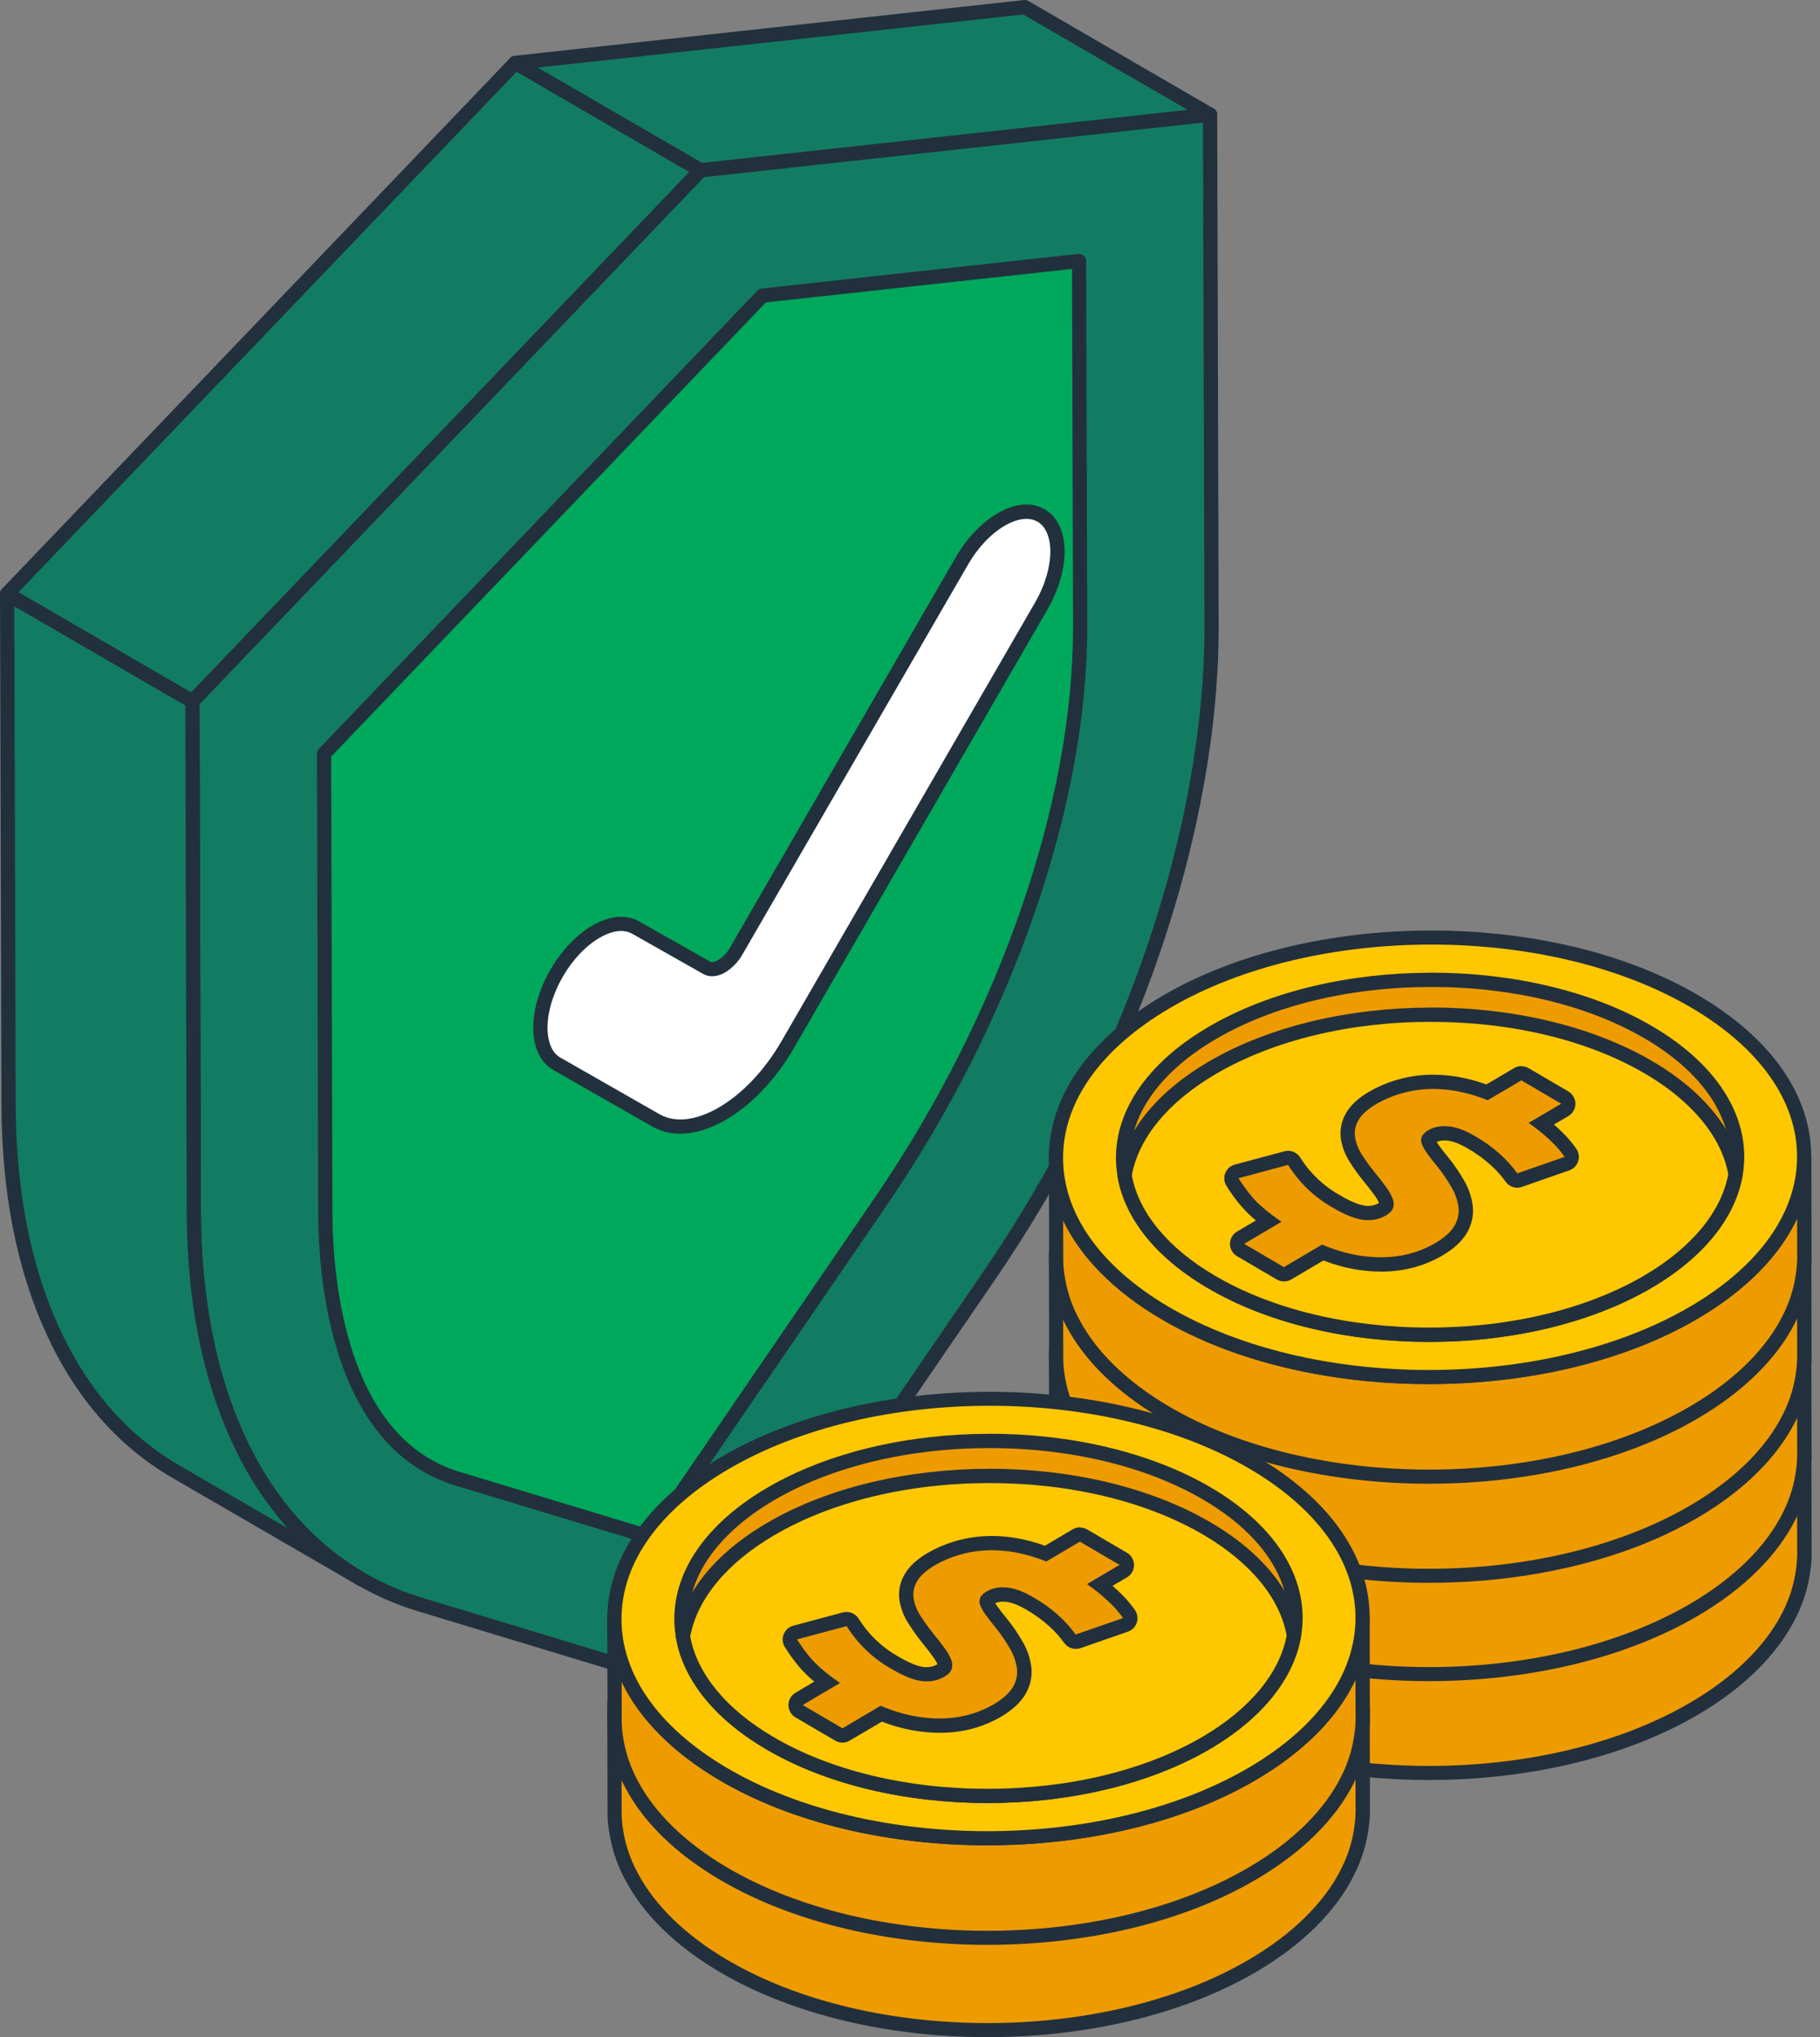 <svg width="143" height="160" viewBox="0 0 143 160" fill="none" xmlns="http://www.w3.org/2000/svg">
<rect x="0" y="0" width="143" height="160" fill="#808080" stroke="none"/>
<g id="Layer 35">
<path id="Vector" d="M55.043 13.382L40.487 4.939L80.521 0.563L95.076 9.006L55.043 13.382Z" fill="#127C63"/>
<path id="Vector_2" d="M55.043 13.942C54.947 13.942 54.852 13.917 54.768 13.87L40.207 5.425C40.105 5.366 40.024 5.276 39.976 5.168C39.928 5.06 39.915 4.94 39.94 4.824C39.964 4.709 40.025 4.604 40.112 4.525C40.2 4.446 40.31 4.396 40.427 4.383L80.46 0.003C80.578 -0.01 80.698 0.015 80.801 0.075L95.358 8.522C95.46 8.581 95.541 8.671 95.59 8.779C95.638 8.887 95.65 9.007 95.626 9.123C95.601 9.238 95.541 9.343 95.453 9.422C95.365 9.501 95.254 9.55 95.137 9.562L55.104 13.939L55.043 13.942ZM42.243 5.311L55.168 12.803L93.319 8.634L80.398 1.141L42.243 5.311Z" fill="#22303D"/>
<path id="Vector_3" d="M95.076 9.006L55.043 13.382L15.117 55.078L15.23 95.211C15.277 111.24 21.82 122.63 32.95 126.002L55.383 132.802L77.701 100.216C88.775 84.05 95.233 65.167 95.187 49.138L95.076 9.006Z" fill="#127C63"/>
<path id="Vector_4" d="M55.383 133.358C55.328 133.358 55.273 133.35 55.22 133.334L32.787 126.534C27.187 124.838 22.577 121.067 19.454 115.628C16.35 110.233 14.698 103.172 14.676 95.208L14.562 55.075C14.561 54.931 14.617 54.791 14.717 54.686L54.635 12.995C54.725 12.899 54.847 12.839 54.979 12.826L95.015 8.449C95.093 8.44 95.172 8.448 95.247 8.472C95.322 8.496 95.391 8.536 95.45 8.588C95.508 8.641 95.555 8.705 95.587 8.777C95.619 8.848 95.636 8.926 95.636 9.005L95.75 49.137C95.772 57.066 94.18 65.937 91.147 74.807C88.114 83.678 83.626 92.561 78.165 100.535L55.844 133.115C55.793 133.19 55.724 133.251 55.643 133.294C55.563 133.336 55.474 133.358 55.383 133.358ZM15.677 55.303L15.79 95.211C15.813 102.98 17.413 109.849 20.419 115.077C23.403 120.263 27.793 123.857 33.112 125.469L55.152 132.145L77.241 99.9C82.645 92.011 87.087 83.21 90.087 74.444C93.087 65.679 94.653 56.946 94.634 49.14L94.518 9.63L55.301 13.916L15.677 55.303Z" fill="#22303D"/>
<path id="Vector_5" d="M35.948 116.142C26.615 113.314 25.573 100.543 25.557 95.181L25.455 59.202L59.908 23.216L84.781 20.499L84.863 49.165C84.901 63.095 79.041 80.002 69.178 94.401L51.133 120.741L35.948 116.142Z" fill="#00A85B"/>
<path id="Vector_6" d="M51.133 121.301C51.079 121.301 51.024 121.293 50.972 121.277L35.787 116.678C26.102 113.742 25.013 100.668 24.997 95.184L24.902 59.202C24.901 59.057 24.957 58.917 25.058 58.813L59.503 22.83C59.593 22.734 59.715 22.674 59.847 22.66L84.721 19.942C84.799 19.933 84.878 19.942 84.952 19.966C85.027 19.99 85.096 20.03 85.154 20.082C85.213 20.134 85.259 20.198 85.292 20.27C85.324 20.342 85.341 20.419 85.341 20.498L85.424 49.164C85.465 63.202 79.565 80.23 69.641 94.713L51.596 121.058C51.544 121.133 51.475 121.194 51.395 121.236C51.314 121.279 51.224 121.301 51.133 121.301ZM36.111 115.601L50.911 120.081L68.724 94.081C78.524 79.778 84.35 62.989 84.31 49.168L84.23 21.122L60.177 23.75L26.017 59.425L26.117 95.18C26.133 100.416 27.138 112.886 36.117 115.606L36.111 115.601Z" fill="#22303D"/>
<path id="Vector_7" d="M15.23 95.212L15.117 55.08L0.56 46.637L0.675 86.769C0.713 100.448 5.484 110.749 13.798 115.569L28.354 124.011C20.04 119.19 15.269 108.89 15.23 95.212Z" fill="#127C63"/>
<path id="Vector_8" d="M28.354 124.573C28.256 124.573 28.159 124.547 28.074 124.497L13.517 116.056C9.265 113.589 5.936 109.776 3.624 104.723C1.312 99.669 0.135 93.639 0.115 86.771L1.1445e-06 46.639C-0 46.54 0.026 46.443 0.075 46.358C0.124 46.272 0.195 46.202 0.28 46.152C0.366 46.103 0.462 46.077 0.561 46.077C0.659 46.078 0.756 46.104 0.841 46.153L15.397 54.594C15.482 54.643 15.552 54.714 15.601 54.798C15.65 54.883 15.677 54.979 15.677 55.077L15.79 95.21C15.809 101.915 16.956 107.8 19.198 112.7C21.413 117.536 24.587 121.18 28.635 123.528C28.742 123.589 28.825 123.685 28.872 123.798C28.918 123.912 28.926 124.038 28.894 124.157C28.862 124.276 28.792 124.381 28.694 124.456C28.597 124.531 28.477 124.571 28.354 124.571V124.573ZM1.124 47.611L1.235 86.768C1.253 93.475 2.4 99.359 4.643 104.259C6.856 109.096 10.032 112.738 14.08 115.086L22.598 120.028C20.788 117.976 19.298 115.663 18.18 113.166C15.87 108.121 14.69 102.08 14.67 95.213L14.557 55.402L1.124 47.611Z" fill="#22303D"/>
<path id="Vector_9" d="M15.117 55.08L0.561 46.637L40.487 4.939L55.043 13.382L15.117 55.08Z" fill="#127C63"/>
<path id="Vector_10" d="M15.117 55.64C15.018 55.64 14.921 55.613 14.836 55.564L0.28 47.121C0.207 47.079 0.144 47.02 0.097 46.95C0.05 46.879 0.019 46.799 0.007 46.715C-0.005 46.631 0.002 46.546 0.028 46.465C0.054 46.384 0.098 46.311 0.156 46.249L40.083 4.553C40.17 4.462 40.285 4.403 40.409 4.386C40.533 4.368 40.66 4.393 40.768 4.455L55.324 12.898C55.397 12.941 55.46 12.999 55.507 13.07C55.554 13.14 55.585 13.22 55.597 13.304C55.609 13.388 55.602 13.473 55.576 13.554C55.55 13.635 55.507 13.709 55.448 13.77L15.521 55.469C15.469 55.523 15.406 55.566 15.336 55.596C15.267 55.625 15.192 55.64 15.117 55.64ZM1.457 46.509L15.017 54.376L54.147 13.51L40.587 5.643L1.457 46.509Z" fill="#22303D"/>
<path id="Vector_11" d="M78.68 40.789C79.804 40.141 80.929 39.989 81.789 40.473C83.509 41.452 83.522 44.642 81.809 47.596L61.871 82.076C60.452 84.515 58.595 86.403 56.722 87.483C54.848 88.563 53.002 88.808 51.572 88.016L43.755 83.55C42.035 82.571 42.022 79.38 43.734 76.427C44.589 74.95 45.711 73.811 46.835 73.163C47.959 72.515 49.084 72.363 49.944 72.849L55.527 76.008C55.851 76.192 56.274 76.142 56.696 75.891C57.183 75.59 57.584 75.169 57.862 74.668L75.579 44.052C76.433 42.576 77.556 41.437 78.68 40.789Z" fill="white"/>
<path id="Vector_12" d="M53.454 89.04C52.702 89.051 51.96 88.867 51.3 88.507L43.477 84.042C42.797 83.655 42.31 82.983 42.07 82.098C41.619 80.432 42.059 78.21 43.25 76.154C44.124 74.641 45.298 73.409 46.555 72.687C47.908 71.907 49.21 71.795 50.222 72.371L55.803 75.53C55.936 75.605 56.163 75.562 56.416 75.415C56.817 75.161 57.148 74.809 57.376 74.392L75.093 43.772C75.968 42.26 77.142 41.028 78.4 40.305C79.752 39.525 81.054 39.413 82.066 39.988C82.746 40.376 83.233 41.055 83.473 41.934C83.925 43.6 83.484 45.821 82.294 47.878L62.356 82.358C60.929 84.808 59.023 86.8 57.002 87.968C55.764 88.68 54.556 89.04 53.454 89.04ZM48.804 73.121C48.299 73.121 47.723 73.298 47.115 73.654C46.026 74.282 44.996 75.368 44.219 76.713C43.191 78.49 42.782 80.446 43.153 81.803C43.315 82.402 43.611 82.828 44.032 83.067L51.851 87.53C53.051 88.196 54.687 88.015 56.444 87.003C58.304 85.936 60.06 84.083 61.388 81.803L81.325 47.324C82.353 45.547 82.762 43.59 82.392 42.234C82.229 41.635 81.933 41.209 81.51 40.969C80.858 40.599 79.952 40.709 78.957 41.283C77.868 41.911 76.84 42.996 76.061 44.341L58.346 74.945C58.019 75.531 57.548 76.024 56.976 76.376C56.365 76.728 55.736 76.776 55.251 76.495L49.668 73.335C49.404 73.189 49.106 73.115 48.804 73.121Z" fill="#22303D"/>
<path id="Vector_13" d="M141.776 121.905V122.134C141.776 122.435 141.746 122.731 141.718 123.034C141.712 123.041 141.712 123.041 141.712 123.046C141.568 124.363 141.185 125.643 140.582 126.823C139.236 129.526 136.737 132.071 133.099 134.199C121.585 140.939 102.966 140.939 91.533 134.199C88.1 132.177 85.698 129.777 84.333 127.225C84.333 127.218 84.322 127.207 84.317 127.202C83.674 126.011 83.252 124.713 83.073 123.371C83.022 123.027 82.993 122.68 82.986 122.331C82.986 122.243 82.986 122.162 82.986 122.076V120.565V119.821L82.98 118.101L82.969 114.253C82.986 118.641 85.829 123.023 91.514 126.375C102.953 133.117 121.567 133.117 133.085 126.375C138.868 122.987 141.762 118.542 141.762 114.109V117.91V119.66V120.34L141.776 121.905Z" fill="#EE9B00"/>
<path id="Vector_14" d="M112.288 139.803C104.658 139.803 97.038 138.096 91.248 134.685C87.858 132.685 85.305 130.213 83.865 127.527C83.853 127.508 83.843 127.488 83.834 127.467C83.159 126.217 82.717 124.854 82.529 123.445C82.475 123.084 82.445 122.72 82.44 122.355C82.44 122.262 82.44 122.173 82.44 122.078L82.417 114.257C82.417 114.109 82.476 113.966 82.581 113.861C82.685 113.756 82.827 113.696 82.976 113.696C83.124 113.696 83.266 113.754 83.371 113.859C83.476 113.964 83.535 114.106 83.536 114.254C83.553 118.626 86.49 122.761 91.802 125.897C103.067 132.535 121.461 132.535 132.807 125.897C138.222 122.723 141.206 118.538 141.206 114.112C141.206 113.963 141.265 113.821 141.37 113.716C141.475 113.611 141.617 113.552 141.765 113.552C141.913 113.552 142.056 113.611 142.161 113.716C142.266 113.821 142.325 113.963 142.325 114.112L142.342 121.903V122.134C142.342 122.497 142.308 122.822 142.282 123.094C142.28 123.12 142.276 123.145 142.269 123.17C142.112 124.533 141.713 125.858 141.09 127.081C139.662 129.947 136.998 132.578 133.388 134.689C127.555 138.096 119.916 139.803 112.288 139.803ZM84.8 126.909C84.812 126.926 84.824 126.946 84.834 126.965C86.176 129.483 88.589 131.818 91.817 133.721C103.083 140.359 121.475 140.359 132.816 133.721C136.238 131.721 138.75 129.251 140.082 126.579C140.651 125.458 141.013 124.244 141.149 122.994C141.151 122.973 141.154 122.952 141.158 122.931C141.181 122.693 141.204 122.415 141.209 122.131L141.201 118.978C139.809 121.943 137.14 124.651 133.357 126.867C127.529 130.278 119.891 131.983 112.259 131.983C104.627 131.983 97.009 130.278 91.219 126.866C87.53 124.69 84.916 122.035 83.533 119.133L83.541 122.087C83.541 122.163 83.541 122.234 83.541 122.309V122.335C83.546 122.659 83.574 122.982 83.622 123.302C83.794 124.565 84.193 125.787 84.8 126.909Z" fill="#22303D"/>
<g id="Group">
<path id="Vector_15" d="M91.645 101.961C80.129 108.704 80.066 119.635 91.511 126.378C102.956 133.121 121.565 133.121 133.081 126.378C144.597 119.635 144.658 108.704 133.214 101.961C121.771 95.219 103.167 95.217 91.645 101.961Z" fill="#FFC700"/>
<path id="Vector_16" d="M112.265 131.979C104.635 131.979 97.015 130.273 91.225 126.861C85.531 123.506 82.401 119.014 82.407 114.212C82.414 109.377 85.594 104.854 91.362 101.477C103.015 94.655 121.919 94.655 133.494 101.477C139.188 104.832 142.318 109.325 142.312 114.128C142.312 118.962 139.125 123.483 133.357 126.861C127.535 130.267 119.895 131.979 112.265 131.979ZM112.457 97.468C105.031 97.468 97.599 99.128 91.925 102.448C86.514 105.616 83.525 109.796 83.525 114.217C83.518 118.606 86.458 122.75 91.791 125.899C97.423 129.219 104.839 130.879 112.263 130.879C119.687 130.879 127.121 129.219 132.796 125.899C138.206 122.731 141.196 118.552 141.196 114.132C141.196 109.742 138.262 105.598 132.929 102.448C127.3 99.124 119.88 97.468 112.457 97.468Z" fill="#22303D"/>
<path id="Vector_17" d="M112.286 128.109C105.788 128.109 99.699 126.627 95.138 123.937C91.263 121.655 88.85 118.658 88.345 115.497C87.678 111.4 90.195 107.354 95.245 104.4C99.839 101.712 105.946 100.231 112.444 100.231C118.943 100.231 125.033 101.711 129.59 104.401C134.561 107.334 137.034 111.349 136.376 115.412C135.865 118.6 133.414 121.63 129.476 123.945C124.883 126.629 118.777 128.109 112.286 128.109Z" fill="#EE9B00"/>
<path id="Vector_18" d="M112.442 100.791C118.841 100.791 124.827 102.244 129.305 104.881C134.066 107.692 136.442 111.496 135.824 115.321C135.34 118.341 132.984 121.23 129.193 123.454C124.685 126.093 118.68 127.545 112.286 127.545C105.891 127.545 99.898 126.091 95.422 123.45C91.701 121.26 89.377 118.401 88.901 115.406C88.275 111.55 90.691 107.716 95.53 104.883C100.039 102.244 106.047 100.791 112.444 100.791M112.444 99.671C106.127 99.671 99.8 101.087 94.965 103.916C89.514 107.106 87.119 111.418 87.794 115.585C88.31 118.81 90.661 121.949 94.861 124.419C99.658 127.253 105.967 128.667 112.286 128.667C118.604 128.667 124.924 127.253 129.76 124.423C134.012 121.925 136.408 118.752 136.929 115.497C137.596 111.364 135.249 107.088 129.875 103.915C125.075 101.085 118.759 99.669 112.442 99.669L112.444 99.671Z" fill="#22303D"/>
<path id="Vector_19" d="M112.286 128.109C105.788 128.109 99.699 126.627 95.138 123.937C91.301 121.677 88.901 118.714 88.359 115.586C88.902 112.429 91.343 109.436 95.245 107.148C99.839 104.457 105.946 102.976 112.444 102.976C118.943 102.976 125.029 104.457 129.592 107.148C133.426 109.408 135.828 112.37 136.364 115.498C135.822 118.653 133.381 121.649 129.478 123.942C124.883 126.629 118.777 128.109 112.286 128.109Z" fill="#FFC700"/>
<path id="Vector_20" d="M112.442 103.536C118.841 103.536 124.827 104.989 129.305 107.63C132.956 109.782 135.252 112.564 135.793 115.497C135.246 118.452 132.911 121.273 129.193 123.457C124.685 126.095 118.68 127.547 112.286 127.547C105.891 127.547 99.898 126.094 95.422 123.453C91.767 121.301 89.469 118.52 88.929 115.586C89.475 112.629 91.811 109.81 95.529 107.632C100.038 104.99 106.044 103.536 112.442 103.536ZM112.442 102.416C106.124 102.416 99.798 103.832 94.962 106.665C90.709 109.158 88.314 112.33 87.791 115.585C88.308 118.81 90.658 121.949 94.858 124.419C99.658 127.253 105.967 128.667 112.286 128.667C118.604 128.667 124.924 127.253 129.76 124.423C134.012 121.925 136.408 118.752 136.929 115.497C136.413 112.272 134.064 109.133 129.875 106.664C125.075 103.831 118.759 102.415 112.442 102.415V102.416Z" fill="#22303D"/>
</g>
<g id="Group_2">
<path id="Vector_21" d="M100.884 123.36C100.785 123.359 100.687 123.332 100.6 123.282L97.479 121.454C97.395 121.405 97.325 121.334 97.276 121.249C97.228 121.165 97.202 121.069 97.202 120.971C97.202 120.873 97.228 120.777 97.276 120.692C97.325 120.608 97.395 120.537 97.479 120.488L99.666 119.201C99.004 118.727 98.401 118.174 97.873 117.554C97.491 117.096 97.141 116.611 96.827 116.104C96.784 116.029 96.759 115.946 96.753 115.86C96.748 115.774 96.762 115.688 96.794 115.609C96.827 115.529 96.878 115.458 96.943 115.401C97.007 115.345 97.084 115.303 97.167 115.281L101.063 114.237C101.11 114.225 101.158 114.219 101.207 114.218C101.303 114.218 101.398 114.242 101.483 114.289C101.567 114.335 101.638 114.403 101.688 114.485C102.51 115.794 103.645 116.878 104.991 117.638C105.924 118.185 106.678 118.486 107.232 118.536C107.326 118.544 107.415 118.549 107.499 118.549C107.885 118.556 108.266 118.457 108.6 118.262C108.874 118.1 108.922 117.996 108.928 117.969C108.958 117.848 108.946 117.72 108.894 117.606C108.776 117.32 108.621 117.051 108.432 116.806C108.175 116.453 107.868 116.058 107.519 115.632C107.165 115.192 106.836 114.733 106.532 114.257C106.224 113.787 106.014 113.26 105.915 112.706C105.824 112.123 105.936 111.525 106.234 111.014C106.53 110.473 107.063 109.981 107.866 109.508C108.47 109.156 109.114 108.877 109.784 108.674C110.507 108.454 111.254 108.319 112.008 108.274C112.208 108.261 112.408 108.256 112.613 108.256C113.239 108.258 113.864 108.312 114.48 108.418C115.289 108.564 116.081 108.787 116.847 109.085L119.268 107.659C119.354 107.608 119.453 107.581 119.553 107.581C119.653 107.581 119.75 107.607 119.836 107.657L122.959 109.486C123.043 109.536 123.112 109.606 123.161 109.691C123.209 109.776 123.235 109.872 123.235 109.969C123.235 110.067 123.209 110.162 123.161 110.247C123.112 110.332 123.043 110.402 122.959 110.452L121.128 111.53C121.561 111.858 121.972 112.215 122.359 112.597C122.752 112.975 123.106 113.392 123.416 113.841C123.462 113.912 123.491 113.993 123.501 114.077C123.511 114.161 123.502 114.247 123.475 114.327C123.447 114.407 123.402 114.48 123.342 114.54C123.282 114.6 123.209 114.645 123.129 114.673L119.407 115.965C119.291 116.005 119.165 116.006 119.049 115.968C118.932 115.93 118.831 115.855 118.761 115.754C118.402 115.257 117.992 114.799 117.537 114.386C116.95 113.852 116.306 113.384 115.616 112.99C114.9 112.57 114.272 112.337 113.749 112.296C113.665 112.296 113.584 112.286 113.504 112.286C113.163 112.276 112.824 112.358 112.525 112.524C112.288 112.657 112.241 112.756 112.236 112.765C112.221 112.821 112.226 112.88 112.251 112.932C112.343 113.155 112.463 113.365 112.608 113.558C112.812 113.845 113.061 114.165 113.352 114.512C113.803 115.071 114.209 115.664 114.565 116.288C114.884 116.836 115.088 117.443 115.167 118.072C115.229 118.705 115.079 119.341 114.739 119.88C114.396 120.436 113.833 120.934 113.033 121.412C112.464 121.741 111.86 122.004 111.231 122.196C110.509 122.415 109.762 122.543 109.008 122.574C108.844 122.584 108.676 122.588 108.508 122.588C107.826 122.584 107.145 122.522 106.474 122.401C105.606 122.238 104.757 121.988 103.94 121.653L101.167 123.281C101.082 123.332 100.984 123.359 100.884 123.36Z" fill="#EE9B00"/>
<path id="Vector_22" d="M119.544 108.135L122.667 109.962L120.108 111.468C120.764 111.921 121.382 112.428 121.953 112.984C122.319 113.334 122.648 113.72 122.937 114.136L119.215 115.428C118.832 114.898 118.395 114.41 117.912 113.97C117.294 113.409 116.616 112.918 115.891 112.504C115.096 112.038 114.394 111.782 113.786 111.736C113.687 111.728 113.59 111.724 113.496 111.724C113.054 111.712 112.617 111.821 112.232 112.038C112.015 112.147 111.836 112.319 111.719 112.532C111.678 112.625 111.656 112.727 111.656 112.829C111.656 112.931 111.678 113.033 111.719 113.126C111.828 113.395 111.971 113.649 112.144 113.881C112.343 114.161 112.599 114.492 112.915 114.869C113.344 115.4 113.73 115.966 114.068 116.56C114.352 117.043 114.533 117.578 114.601 118.134C114.651 118.645 114.528 119.158 114.252 119.592C113.973 120.058 113.472 120.506 112.748 120.934C112.216 121.241 111.65 121.487 111.062 121.666C110.385 121.872 109.684 121.991 108.978 122.021C108.823 122.029 108.666 122.033 108.507 122.033C107.857 122.03 107.209 121.971 106.57 121.856C105.648 121.682 104.748 121.407 103.887 121.034L100.884 122.801L97.762 120.973L100.695 119.248C99.588 118.482 98.792 117.8 98.308 117.201C97.945 116.765 97.613 116.305 97.312 115.824L101.208 114.78C102.078 116.172 103.281 117.326 104.71 118.134C105.718 118.724 106.543 119.048 107.184 119.106C107.292 119.117 107.398 119.122 107.502 119.122C107.988 119.129 108.467 119.003 108.887 118.758C109.198 118.574 109.392 118.374 109.463 118.156C109.535 117.915 109.52 117.656 109.42 117.425C109.286 117.091 109.106 116.777 108.887 116.492C108.63 116.137 108.32 115.738 107.954 115.292C107.613 114.869 107.297 114.428 107.007 113.97C106.74 113.564 106.559 113.108 106.474 112.629C106.401 112.169 106.49 111.698 106.726 111.296C106.968 110.851 107.443 110.421 108.15 110.004C108.717 109.674 109.321 109.412 109.95 109.222C110.631 109.014 111.334 108.887 112.046 108.844C112.232 108.832 112.422 108.826 112.614 108.826C113.206 108.828 113.797 108.88 114.38 108.981C115.241 109.136 116.082 109.381 116.891 109.713L119.544 108.135ZM119.544 107.015C119.344 107.015 119.147 107.068 118.975 107.169L116.783 108.461C116.063 108.198 115.322 108 114.567 107.868C113.92 107.756 113.266 107.698 112.61 107.696C112.395 107.696 112.18 107.696 111.971 107.716C111.171 107.764 110.379 107.907 109.612 108.143C108.902 108.358 108.219 108.655 107.578 109.028C106.686 109.553 106.084 110.116 105.739 110.748C105.379 111.373 105.247 112.103 105.366 112.814C105.478 113.44 105.715 114.037 106.064 114.569C106.377 115.062 106.717 115.536 107.083 115.99C107.431 116.416 107.731 116.801 107.982 117.145C108.129 117.337 108.254 117.546 108.354 117.768L108.318 117.789C108.07 117.932 107.788 118.005 107.502 117.998C107.432 117.998 107.36 117.998 107.287 117.988C106.959 117.958 106.354 117.793 105.275 117.165C104.559 116.76 103.904 116.258 103.327 115.672C102.892 115.224 102.504 114.733 102.171 114.205C102.072 114.039 101.931 113.901 101.763 113.805C101.594 113.709 101.404 113.659 101.21 113.658C101.112 113.658 101.014 113.671 100.919 113.697L97.023 114.74C96.858 114.784 96.704 114.866 96.576 114.979C96.447 115.092 96.345 115.233 96.279 115.391C96.213 115.55 96.185 115.721 96.195 115.892C96.206 116.063 96.256 116.229 96.341 116.378C96.668 116.91 97.033 117.418 97.433 117.898C97.807 118.348 98.224 118.761 98.678 119.13L97.194 120.001C97.025 120.1 96.886 120.241 96.789 120.41C96.692 120.58 96.641 120.772 96.641 120.967C96.641 121.162 96.692 121.354 96.789 121.523C96.886 121.693 97.025 121.834 97.194 121.933L100.316 123.761C100.488 123.863 100.684 123.916 100.884 123.916C101.083 123.916 101.279 123.863 101.451 123.761L103.984 122.272C104.756 122.572 105.553 122.8 106.367 122.953C107.071 123.079 107.785 123.144 108.5 123.148C108.678 123.148 108.855 123.148 109.034 123.134C109.835 123.101 110.629 122.967 111.396 122.734C112.065 122.529 112.709 122.248 113.315 121.898C114.203 121.376 114.824 120.813 115.212 120.18C115.617 119.537 115.796 118.778 115.721 118.022C115.634 117.314 115.404 116.63 115.044 116.013C114.676 115.366 114.256 114.751 113.788 114.172L113.772 114.152C113.491 113.816 113.25 113.508 113.056 113.233C112.98 113.128 112.923 113.037 112.879 112.966C113.073 112.883 113.283 112.843 113.495 112.849C113.559 112.849 113.628 112.849 113.695 112.857C114.128 112.892 114.691 113.105 115.323 113.476C115.978 113.85 116.59 114.294 117.148 114.801C117.572 115.185 117.955 115.612 118.291 116.074C118.429 116.277 118.631 116.428 118.864 116.504C119.097 116.581 119.349 116.578 119.58 116.497L123.3 115.201C123.46 115.146 123.606 115.054 123.726 114.934C123.846 114.814 123.937 114.668 123.992 114.508C124.047 114.347 124.065 114.177 124.045 114.008C124.024 113.84 123.966 113.678 123.873 113.536C123.543 113.054 123.164 112.607 122.743 112.202C122.554 112.004 122.34 111.804 122.1 111.601L123.235 110.934C123.403 110.836 123.543 110.695 123.64 110.525C123.737 110.356 123.788 110.164 123.788 109.968C123.788 109.773 123.737 109.581 123.64 109.412C123.543 109.242 123.403 109.101 123.235 109.002L120.112 107.175C119.941 107.074 119.745 107.021 119.547 107.021L119.544 107.015Z" fill="#22303D"/>
</g>
<path id="Vector_23" d="M141.776 114.141V114.373C141.776 114.676 141.746 114.972 141.718 115.274C141.712 115.274 141.712 115.274 141.712 115.285C141.568 116.603 141.185 117.883 140.582 119.064C139.236 121.766 136.737 124.311 133.098 126.438C121.585 133.179 102.966 133.179 91.533 126.438C88.101 124.415 85.701 122.015 84.34 119.468C84.34 119.468 84.329 119.45 84.324 119.445C83.68 118.254 83.258 116.956 83.08 115.614C83.028 115.27 82.999 114.922 82.993 114.574C82.993 114.488 82.993 114.406 82.993 114.318V112.808V112.064L82.986 110.344L82.976 106.497C82.993 110.885 85.835 115.266 91.521 118.62C102.959 125.361 121.573 125.361 133.092 118.62C138.874 115.232 141.769 110.786 141.769 106.353V110.153V111.902V112.582L141.776 114.141Z" fill="#EE9B00"/>
<path id="Vector_24" d="M112.288 132.038C104.658 132.038 97.038 130.333 91.247 126.921C87.858 124.921 85.305 122.449 83.865 119.762C83.852 119.743 83.84 119.724 83.829 119.704C83.153 118.453 82.711 117.091 82.524 115.682C82.47 115.322 82.44 114.958 82.434 114.593C82.434 114.498 82.434 114.41 82.434 114.314L82.412 106.495C82.411 106.421 82.426 106.348 82.454 106.28C82.482 106.212 82.523 106.15 82.575 106.098C82.627 106.046 82.688 106.005 82.756 105.976C82.824 105.948 82.897 105.933 82.97 105.933C83.118 105.933 83.26 105.992 83.365 106.096C83.47 106.201 83.53 106.342 83.53 106.491C83.548 110.864 86.485 114.998 91.797 118.133C103.062 124.771 121.456 124.771 132.801 118.133C138.217 114.96 141.201 110.774 141.201 106.349C141.201 106.201 141.26 106.059 141.365 105.954C141.469 105.849 141.611 105.79 141.76 105.789C141.908 105.789 142.05 105.848 142.155 105.953C142.26 106.057 142.319 106.2 142.32 106.348L142.337 114.141V114.368C142.337 114.73 142.302 115.056 142.277 115.328C142.274 115.353 142.27 115.379 142.264 115.404C142.106 116.767 141.707 118.091 141.085 119.314C139.657 122.179 136.993 124.811 133.383 126.922C127.555 130.333 119.916 132.038 112.288 132.038ZM84.8 119.144C84.812 119.162 84.824 119.181 84.834 119.201C86.168 121.718 88.589 124.054 91.817 125.955C103.083 132.595 121.475 132.595 132.816 125.955C136.238 123.955 138.75 121.485 140.082 118.814C140.651 117.693 141.013 116.478 141.149 115.228C141.151 115.207 141.154 115.187 141.158 115.166C141.181 114.928 141.204 114.65 141.209 114.366L141.201 111.214C139.809 114.178 137.14 116.886 133.357 119.102C127.529 122.514 119.891 124.219 112.259 124.219C104.627 124.219 97.009 122.514 91.219 119.102C87.53 116.926 84.916 114.27 83.533 111.369L83.541 114.322C83.541 114.4 83.541 114.469 83.541 114.545V114.57C83.546 114.894 83.574 115.218 83.622 115.538C83.794 116.801 84.193 118.022 84.8 119.144Z" fill="#22303D"/>
<g id="Group_3">
<path id="Vector_25" d="M91.644 94.196C80.129 100.935 80.066 111.868 91.508 118.614C102.951 125.361 121.563 125.357 133.078 118.614C144.594 111.872 144.655 100.939 133.212 94.196C121.768 87.454 103.167 87.454 91.644 94.196Z" fill="#FFC700"/>
<path id="Vector_26" d="M112.265 124.215C104.635 124.215 97.015 122.509 91.225 119.097C85.531 115.741 82.401 111.249 82.407 106.447C82.414 101.612 85.594 97.089 91.362 93.713C103.016 86.89 121.919 86.89 133.494 93.713C139.188 97.069 142.318 101.561 142.312 106.364C142.312 111.198 139.125 115.721 133.357 119.097C127.535 122.509 119.895 124.214 112.265 124.215ZM91.927 94.68C86.517 97.848 83.528 102.027 83.528 106.448C83.521 110.837 86.461 114.981 91.794 118.132C97.426 121.452 104.842 123.111 112.265 123.111C119.689 123.111 127.124 121.452 132.798 118.13C138.209 114.962 141.198 110.784 141.198 106.363C141.198 101.973 138.265 97.829 132.932 94.679C121.664 88.039 103.271 88.04 91.93 94.679L91.927 94.68Z" fill="#22303D"/>
<path id="Vector_27" d="M112.286 120.345C105.788 120.345 99.699 118.862 95.138 116.173C91.263 113.89 88.85 110.893 88.345 107.733C87.678 103.635 90.195 99.591 95.245 96.635C99.839 93.947 105.946 92.467 112.444 92.467C118.943 92.467 125.029 93.947 129.593 96.635C134.564 99.568 137.037 103.581 136.378 107.644C135.868 110.832 133.417 113.862 129.478 116.177C124.883 118.865 118.777 120.345 112.286 120.345Z" fill="#EE9B00"/>
<path id="Vector_28" d="M112.442 93.027C118.841 93.027 124.827 94.479 129.305 97.116C134.066 99.927 136.442 103.732 135.824 107.556C135.34 110.576 132.984 113.466 129.195 115.689C124.685 118.328 118.68 119.781 112.286 119.781C105.891 119.781 99.898 118.326 95.422 115.685C91.701 113.494 89.377 110.637 88.901 107.641C88.275 103.787 90.691 99.951 95.53 97.119C100.039 94.48 106.047 93.027 112.444 93.027M112.444 91.907C106.127 91.907 99.8 93.322 94.965 96.152C89.514 99.343 87.119 103.655 87.794 107.821C88.31 111.046 90.661 114.185 94.861 116.654C99.66 119.489 105.974 120.905 112.294 120.905C118.613 120.905 124.932 119.489 129.768 116.661C134.02 114.161 136.416 110.988 136.937 107.728C137.604 103.595 135.257 99.319 129.883 96.147C125.083 93.316 118.767 91.901 112.45 91.901L112.444 91.907Z" fill="#22303D"/>
<path id="Vector_29" d="M112.286 120.345C105.788 120.345 99.699 118.862 95.138 116.172C91.301 113.912 88.901 110.95 88.359 107.821C88.902 104.664 91.343 101.671 95.245 99.384C99.839 96.693 105.946 95.211 112.444 95.211C118.943 95.211 125.029 96.692 129.592 99.383C133.426 101.649 135.828 104.605 136.364 107.733C135.822 110.889 133.381 113.884 129.478 116.177C124.883 118.865 118.777 120.345 112.286 120.345Z" fill="#FFC700"/>
<path id="Vector_30" d="M112.442 95.771C118.841 95.771 124.827 97.225 129.305 99.865C132.956 102.017 135.252 104.798 135.793 107.732C135.246 110.688 132.911 113.508 129.193 115.692C124.685 118.33 118.68 119.784 112.286 119.784C105.891 119.784 99.898 118.329 95.422 115.688C91.767 113.537 89.469 110.754 88.929 107.821C89.475 104.865 91.811 102.045 95.529 99.867C100.038 97.225 106.044 95.771 112.442 95.771ZM112.442 94.651C106.124 94.651 99.798 96.068 94.962 98.901C90.709 101.393 88.314 104.567 87.791 107.821C88.308 111.046 90.658 114.185 94.858 116.654C99.658 119.489 105.971 120.905 112.291 120.905C118.611 120.905 124.929 119.489 129.765 116.661C134.017 114.161 136.413 110.988 136.934 107.728C136.418 104.503 134.069 101.365 129.88 98.896C125.08 96.063 118.764 94.645 112.447 94.645L112.442 94.651Z" fill="#22303D"/>
</g>
<g id="Group_4">
<path id="Vector_31" d="M100.885 115.601C100.785 115.601 100.686 115.574 100.601 115.524L97.479 113.696C97.395 113.646 97.326 113.576 97.277 113.491C97.229 113.406 97.203 113.31 97.203 113.213C97.203 113.115 97.229 113.02 97.277 112.935C97.326 112.85 97.395 112.78 97.479 112.73L99.667 111.44C99.005 110.965 98.403 110.413 97.874 109.793C97.492 109.335 97.142 108.85 96.829 108.342C96.786 108.268 96.761 108.185 96.756 108.099C96.751 108.014 96.765 107.928 96.798 107.849C96.831 107.77 96.882 107.7 96.946 107.643C97.011 107.587 97.087 107.546 97.17 107.524L101.066 106.48C101.113 106.467 101.161 106.461 101.21 106.461C101.307 106.461 101.402 106.486 101.487 106.534C101.571 106.582 101.642 106.651 101.691 106.734C102.046 107.297 102.46 107.821 102.924 108.297C103.536 108.921 104.233 109.456 104.994 109.886C105.927 110.433 106.68 110.736 107.235 110.784C107.328 110.793 107.418 110.797 107.502 110.797C107.888 110.805 108.269 110.705 108.603 110.51C108.876 110.349 108.924 110.244 108.931 110.217C108.961 110.096 108.949 109.968 108.896 109.854C108.779 109.568 108.624 109.299 108.435 109.054C108.176 108.7 107.87 108.305 107.522 107.881C107.167 107.441 106.838 106.982 106.535 106.505C106.227 106.036 106.017 105.509 105.918 104.956C105.822 104.368 105.934 103.764 106.234 103.249C106.53 102.708 107.063 102.216 107.866 101.744C108.471 101.392 109.114 101.112 109.784 100.909C110.507 100.689 111.254 100.555 112.008 100.509C112.207 100.497 112.408 100.491 112.614 100.491C113.237 100.493 113.859 100.548 114.474 100.655C115.283 100.799 116.076 101.022 116.842 101.321L119.263 99.895C119.349 99.843 119.448 99.816 119.548 99.816C119.648 99.816 119.745 99.843 119.831 99.893L122.953 101.721C123.037 101.771 123.107 101.841 123.156 101.926C123.204 102.011 123.229 102.106 123.229 102.204C123.229 102.301 123.204 102.397 123.156 102.482C123.107 102.567 123.037 102.637 122.953 102.687L121.124 103.765C121.557 104.093 121.967 104.45 122.353 104.832C122.747 105.21 123.101 105.627 123.411 106.076C123.457 106.147 123.486 106.228 123.496 106.312C123.506 106.396 123.497 106.482 123.469 106.562C123.442 106.642 123.396 106.715 123.337 106.775C123.277 106.835 123.204 106.881 123.124 106.909L119.401 108.201C119.285 108.241 119.16 108.242 119.043 108.204C118.927 108.165 118.826 108.09 118.756 107.989C118.396 107.493 117.986 107.035 117.532 106.622C116.944 106.088 116.3 105.62 115.611 105.225C114.895 104.806 114.268 104.573 113.744 104.532C113.66 104.525 113.579 104.521 113.499 104.521C113.157 104.511 112.819 104.593 112.52 104.758C112.283 104.898 112.236 104.99 112.231 105.001C112.215 105.056 112.22 105.115 112.246 105.166C112.338 105.39 112.458 105.601 112.603 105.794C112.807 106.081 113.056 106.401 113.347 106.748C113.798 107.307 114.204 107.9 114.56 108.524C114.88 109.072 115.087 109.678 115.167 110.308C115.229 110.941 115.079 111.577 114.739 112.116C114.396 112.668 113.834 113.172 113.034 113.648C112.464 113.976 111.859 114.238 111.231 114.43C110.509 114.651 109.762 114.779 109.008 114.81C108.844 114.818 108.676 114.822 108.51 114.822C107.827 114.819 107.147 114.757 106.475 114.637C105.604 114.475 104.752 114.224 103.932 113.888L101.167 115.517C101.082 115.57 100.985 115.599 100.885 115.601Z" fill="#EE9B00"/>
<path id="Vector_32" d="M119.544 100.369L122.667 102.197L120.108 103.705C120.764 104.159 121.381 104.666 121.953 105.221C122.318 105.572 122.648 105.959 122.937 106.374L119.215 107.666C118.832 107.137 118.395 106.648 117.912 106.208C117.294 105.646 116.616 105.154 115.891 104.741C115.091 104.274 114.395 104.02 113.785 103.972C113.687 103.964 113.589 103.96 113.496 103.96C113.055 103.947 112.619 104.054 112.233 104.268C112.017 104.377 111.838 104.55 111.72 104.762C111.679 104.856 111.657 104.957 111.657 105.059C111.657 105.161 111.679 105.262 111.72 105.356C111.829 105.624 111.972 105.878 112.145 106.11C112.345 106.392 112.601 106.722 112.916 107.1C113.346 107.631 113.731 108.196 114.069 108.789C114.353 109.272 114.534 109.808 114.603 110.364C114.652 110.875 114.529 111.389 114.253 111.822C113.966 112.291 113.463 112.737 112.743 113.162C112.21 113.47 111.644 113.715 111.056 113.894C110.379 114.1 109.679 114.219 108.972 114.249C108.818 114.249 108.662 114.26 108.503 114.26C107.853 114.257 107.204 114.198 106.564 114.082C105.642 113.909 104.743 113.634 103.882 113.261L100.879 115.032L97.762 113.201L100.695 111.474C99.588 110.712 98.794 110.03 98.312 109.43C97.949 108.994 97.616 108.534 97.317 108.052L101.212 107.009C102.083 108.399 103.286 109.55 104.714 110.358C105.722 110.949 106.547 111.273 107.188 111.33C107.296 111.34 107.403 111.345 107.506 111.345C107.992 111.352 108.471 111.226 108.891 110.981C109.202 110.798 109.396 110.598 109.467 110.38C109.54 110.138 109.524 109.879 109.424 109.648C109.289 109.314 109.11 109 108.891 108.714C108.634 108.36 108.324 107.961 107.958 107.514C107.617 107.093 107.301 106.652 107.011 106.194C106.745 105.788 106.563 105.332 106.478 104.853C106.405 104.393 106.494 103.922 106.73 103.52C106.972 103.075 107.447 102.645 108.154 102.228C108.721 101.898 109.325 101.635 109.954 101.445C110.632 101.238 111.333 101.111 112.041 101.068C112.228 101.057 112.417 101.051 112.609 101.051C113.202 101.051 113.793 101.101 114.376 101.201C115.237 101.355 116.078 101.6 116.887 101.933L119.544 100.367M119.544 99.247C119.344 99.246 119.147 99.3 118.975 99.403L116.783 100.693C116.063 100.43 115.321 100.231 114.567 100.097C113.92 99.985 113.266 99.927 112.609 99.925C112.395 99.925 112.18 99.925 111.971 99.945C111.171 99.994 110.379 100.137 109.612 100.372C108.902 100.588 108.219 100.885 107.578 101.259C106.686 101.784 106.084 102.345 105.739 102.977C105.379 103.603 105.247 104.333 105.366 105.045C105.478 105.672 105.715 106.269 106.064 106.801C106.377 107.293 106.717 107.767 107.083 108.221C107.43 108.645 107.73 109.032 107.982 109.377C108.129 109.57 108.254 109.779 108.354 110.001L108.318 110.024C108.07 110.166 107.788 110.238 107.502 110.232C107.432 110.232 107.36 110.232 107.287 110.221C106.959 110.193 106.354 110.026 105.275 109.398C104.011 108.686 102.944 107.67 102.171 106.442C102.072 106.276 101.931 106.137 101.763 106.041C101.594 105.945 101.404 105.895 101.21 105.894C101.112 105.895 101.014 105.908 100.919 105.933L97.023 106.977C96.857 107.021 96.704 107.103 96.575 107.216C96.446 107.329 96.344 107.47 96.278 107.628C96.213 107.787 96.184 107.958 96.195 108.129C96.205 108.3 96.255 108.467 96.341 108.616C96.668 109.147 97.034 109.655 97.434 110.134C97.809 110.584 98.226 110.996 98.679 111.366L97.194 112.241C97.026 112.34 96.886 112.481 96.79 112.651C96.693 112.82 96.642 113.012 96.642 113.207C96.642 113.402 96.693 113.594 96.79 113.763C96.886 113.933 97.026 114.074 97.194 114.173L100.318 116.001C100.49 116.102 100.686 116.155 100.885 116.155C101.084 116.155 101.28 116.102 101.452 116.001L103.986 114.51C104.757 114.81 105.554 115.036 106.367 115.188C107.071 115.314 107.785 115.379 108.5 115.382C108.676 115.382 108.854 115.382 109.034 115.37C109.835 115.337 110.629 115.202 111.396 114.97C112.066 114.765 112.71 114.485 113.316 114.134C114.204 113.61 114.825 113.048 115.213 112.414C115.618 111.772 115.797 111.013 115.723 110.257C115.635 109.548 115.405 108.865 115.045 108.248C114.677 107.599 114.257 106.982 113.789 106.401L113.773 106.381C113.492 106.046 113.252 105.737 113.057 105.464C112.981 105.357 112.924 105.268 112.88 105.197C113.074 105.112 113.285 105.072 113.496 105.078C113.56 105.078 113.629 105.078 113.696 105.086C114.129 105.121 114.692 105.336 115.324 105.705C115.979 106.079 116.591 106.524 117.149 107.03C117.573 107.415 117.956 107.842 118.292 108.305C118.431 108.507 118.633 108.657 118.866 108.733C119.098 108.81 119.35 108.808 119.581 108.728L123.305 107.434C123.466 107.379 123.611 107.288 123.731 107.168C123.851 107.048 123.942 106.902 123.997 106.741C124.053 106.581 124.071 106.41 124.05 106.242C124.029 106.073 123.971 105.912 123.879 105.769C123.548 105.288 123.17 104.841 122.749 104.436C122.556 104.241 122.34 104.036 122.1 103.836L123.235 103.169C123.403 103.07 123.543 102.929 123.64 102.76C123.737 102.59 123.788 102.398 123.788 102.203C123.788 102.008 123.737 101.816 123.64 101.647C123.543 101.477 123.403 101.336 123.235 101.237L120.112 99.409C119.94 99.309 119.745 99.256 119.547 99.256L119.544 99.247Z" fill="#22303D"/>
</g>
<path id="Vector_33" d="M141.776 106.42V106.652C141.776 106.954 141.746 107.25 141.718 107.553C141.712 107.553 141.712 107.553 141.712 107.564C141.568 108.881 141.185 110.162 140.582 111.342C139.236 114.045 136.737 116.59 133.098 118.717C121.585 125.458 102.966 125.458 91.533 118.717C88.101 116.694 85.701 114.294 84.34 111.742C84.34 111.742 84.329 111.725 84.324 111.72C83.68 110.529 83.258 109.231 83.08 107.889C83.028 107.545 82.999 107.197 82.993 106.849C82.993 106.762 82.993 106.681 82.993 106.594V105.082V104.34L82.986 102.619L82.976 98.772C82.993 103.16 85.835 107.541 91.521 110.894C102.959 117.636 121.573 117.636 133.092 110.894C138.874 107.506 141.769 103.061 141.769 98.628V102.428V104.177V104.857L141.776 106.42Z" fill="#EE9B00"/>
<path id="Vector_34" d="M112.288 124.317C104.658 124.317 97.034 122.611 91.247 119.201C87.858 117.201 85.305 114.729 83.865 112.042C83.852 112.024 83.84 112.005 83.829 111.985C83.154 110.734 82.711 109.371 82.524 107.962C82.47 107.602 82.44 107.238 82.434 106.873C82.434 106.778 82.434 106.69 82.434 106.596L82.412 98.775C82.411 98.701 82.426 98.628 82.454 98.56C82.482 98.492 82.523 98.43 82.575 98.378C82.627 98.326 82.688 98.285 82.756 98.257C82.824 98.228 82.897 98.213 82.97 98.213C83.118 98.213 83.26 98.272 83.365 98.376C83.47 98.481 83.53 98.623 83.53 98.771C83.548 103.144 86.485 107.278 91.797 110.413C103.062 117.052 121.456 117.052 132.801 110.413C138.217 107.24 141.201 103.055 141.201 98.629C141.201 98.481 141.26 98.339 141.365 98.234C141.469 98.129 141.611 98.07 141.76 98.069C141.908 98.069 142.05 98.128 142.155 98.233C142.26 98.338 142.319 98.48 142.32 98.628L142.337 106.42V106.649C142.337 107.012 142.302 107.337 142.277 107.609C142.274 107.635 142.27 107.66 142.264 107.685C142.106 109.048 141.707 110.373 141.085 111.596C139.657 114.462 136.993 117.093 133.383 119.204C127.555 122.611 119.916 124.317 112.288 124.317ZM84.8 111.422C84.812 111.441 84.824 111.46 84.834 111.48C86.175 113.997 88.589 116.333 91.817 118.234C103.083 124.874 121.475 124.873 132.816 118.234C136.237 116.234 138.75 113.764 140.082 111.093C140.651 109.972 141.013 108.757 141.149 107.506C141.151 107.486 141.154 107.465 141.158 107.445C141.181 107.206 141.204 106.929 141.209 106.645L141.201 103.492C139.809 106.456 137.14 109.164 133.357 111.38C127.529 114.792 119.891 116.497 112.259 116.497C104.627 116.497 97.009 114.792 91.218 111.38C87.53 109.204 84.916 106.549 83.533 103.647L83.541 106.6C83.541 106.677 83.541 106.746 83.541 106.822V106.848C83.546 107.172 83.574 107.495 83.622 107.816C83.794 109.079 84.193 110.301 84.8 111.422Z" fill="#22303D"/>
<g id="Group_5">
<path id="Vector_35" d="M91.645 86.475C80.129 93.218 80.066 104.149 91.511 110.893C102.956 117.637 121.565 117.636 133.081 110.893C144.597 104.151 144.658 93.218 133.214 86.475C121.771 79.732 103.167 79.735 91.645 86.475Z" fill="#FFC700"/>
<path id="Vector_36" d="M112.265 116.494C104.635 116.494 97.015 114.788 91.225 111.376C85.531 108.02 82.401 103.528 82.407 98.725C82.414 93.891 85.594 89.37 91.362 85.992C103.015 79.17 121.919 79.17 133.494 85.992C139.188 89.347 142.318 93.839 142.312 98.641C142.312 103.476 139.125 107.998 133.357 111.374C127.535 114.788 119.895 116.493 112.265 116.494ZM112.457 81.979C105.031 81.979 97.599 83.639 91.925 86.959C86.514 90.127 83.525 94.305 83.525 98.727C83.518 103.116 86.458 107.26 91.791 110.41C103.058 117.05 121.451 117.05 132.793 110.41C138.204 107.242 141.193 103.064 141.193 98.643C141.193 94.253 138.26 90.109 132.926 86.959C127.3 83.639 119.88 81.979 112.457 81.979Z" fill="#22303D"/>
<path id="Vector_37" d="M112.286 112.624C105.788 112.624 99.699 111.141 95.138 108.452C91.263 106.169 88.85 103.172 88.345 100.012C87.678 95.913 90.195 91.87 95.245 88.913C99.839 86.226 105.946 84.746 112.444 84.746C118.943 84.746 125.029 86.226 129.593 88.913C134.564 91.847 137.037 95.86 136.378 99.923C135.868 103.112 133.417 106.141 129.478 108.456C124.883 111.144 118.777 112.624 112.286 112.624Z" fill="#EE9B00"/>
<path id="Vector_38" d="M112.442 85.306C118.841 85.306 124.827 86.757 129.305 89.395C134.066 92.207 136.442 96.011 135.824 99.835C135.34 102.855 132.984 105.745 129.195 107.968C124.685 110.605 118.68 112.058 112.286 112.058C105.891 112.058 99.898 110.604 95.422 107.964C91.689 105.768 89.377 102.911 88.898 99.916C88.273 96.06 90.689 92.224 95.527 89.392C100.036 86.754 106.044 85.3 112.442 85.3M112.442 84.18C106.124 84.18 99.798 85.595 94.962 88.425C89.511 91.616 87.117 95.928 87.791 100.095C88.307 103.32 90.658 106.458 94.858 108.928C99.658 111.762 105.971 113.178 112.291 113.178C118.611 113.178 124.929 111.762 129.765 108.934C134.017 106.434 136.413 103.261 136.934 100.001C137.601 95.868 135.254 91.593 129.88 88.42C125.08 85.59 118.764 84.175 112.447 84.175L112.442 84.18Z" fill="#22303D"/>
<path id="Vector_39" d="M112.286 112.624C105.788 112.624 99.699 111.141 95.138 108.45C91.299 106.184 88.895 103.229 88.359 100.1C88.902 96.943 91.343 93.949 95.245 91.663C99.839 88.972 105.946 87.49 112.444 87.49C118.943 87.49 125.029 88.972 129.592 91.661C133.426 93.928 135.828 96.885 136.364 100.012C135.822 103.168 133.381 106.164 129.478 108.457C124.883 111.144 118.777 112.624 112.286 112.624Z" fill="#FFC700"/>
<path id="Vector_40" d="M112.442 88.049C118.841 88.049 124.827 89.504 129.305 92.144C132.956 94.296 135.252 97.077 135.793 100.011C135.246 102.967 132.911 105.788 129.193 107.972C124.685 110.609 118.68 112.062 112.286 112.062C105.891 112.062 99.898 110.608 95.422 107.966C91.767 105.816 89.469 103.033 88.929 100.1C89.475 97.144 91.811 94.324 95.529 92.145C100.038 89.504 106.044 88.049 112.442 88.049ZM112.442 86.93C106.124 86.93 99.798 88.347 94.962 91.18C90.709 93.672 88.314 96.845 87.791 100.1C88.308 103.325 90.658 106.464 94.858 108.933C99.658 111.768 105.971 113.184 112.291 113.184C118.611 113.184 124.929 111.768 129.765 108.94C134.017 106.44 136.413 103.267 136.934 100.007C136.418 96.781 134.069 93.644 129.88 91.175C125.08 88.341 118.764 86.924 112.447 86.924L112.442 86.93Z" fill="#22303D"/>
</g>
<g id="Group_6">
<path id="Vector_41" d="M100.885 107.868C100.785 107.868 100.686 107.841 100.601 107.79L97.479 105.962C97.395 105.913 97.326 105.842 97.277 105.758C97.229 105.673 97.203 105.577 97.203 105.48C97.203 105.382 97.229 105.286 97.277 105.202C97.326 105.117 97.395 105.047 97.479 104.997L99.667 103.706C99.005 103.232 98.403 102.679 97.874 102.06C97.492 101.601 97.142 101.117 96.829 100.609C96.786 100.535 96.761 100.452 96.756 100.366C96.751 100.281 96.765 100.195 96.798 100.116C96.831 100.037 96.882 99.966 96.946 99.91C97.011 99.854 97.087 99.813 97.17 99.791L101.066 98.747C101.113 98.734 101.161 98.728 101.21 98.728C101.306 98.727 101.401 98.751 101.486 98.798C101.57 98.844 101.641 98.912 101.691 98.995C102.046 99.558 102.46 100.082 102.924 100.559C103.537 101.182 104.234 101.717 104.994 102.148C105.927 102.693 106.68 102.996 107.235 103.045C107.328 103.053 107.417 103.057 107.502 103.057C107.888 103.065 108.269 102.966 108.603 102.771C108.876 102.609 108.924 102.504 108.931 102.479C108.961 102.357 108.949 102.228 108.896 102.115C108.779 101.828 108.624 101.559 108.435 101.315C108.176 100.96 107.87 100.565 107.522 100.141C107.167 99.701 106.838 99.242 106.535 98.765C106.227 98.296 106.017 97.769 105.918 97.216C105.827 96.634 105.938 96.038 106.234 95.528C106.53 94.987 107.063 94.495 107.866 94.023C108.471 93.671 109.114 93.391 109.784 93.188C110.507 92.968 111.254 92.834 112.008 92.788C112.207 92.776 112.408 92.769 112.614 92.769C113.236 92.772 113.857 92.828 114.47 92.935C115.279 93.079 116.072 93.302 116.838 93.601L119.259 92.175C119.345 92.124 119.444 92.096 119.544 92.096C119.644 92.096 119.741 92.123 119.827 92.173L122.949 94.001C123.033 94.051 123.103 94.121 123.152 94.206C123.2 94.291 123.225 94.386 123.225 94.484C123.225 94.582 123.2 94.677 123.152 94.762C123.103 94.847 123.033 94.917 122.949 94.967L121.12 96.045C121.553 96.374 121.963 96.73 122.349 97.112C122.742 97.49 123.097 97.907 123.407 98.356C123.453 98.427 123.482 98.508 123.492 98.592C123.502 98.677 123.493 98.762 123.465 98.842C123.438 98.922 123.392 98.995 123.333 99.055C123.273 99.115 123.2 99.161 123.12 99.189L119.397 100.481C119.282 100.521 119.156 100.521 119.04 100.483C118.923 100.444 118.823 100.369 118.753 100.268C118.394 99.771 117.984 99.312 117.529 98.9C116.942 98.366 116.297 97.897 115.608 97.503C114.892 97.084 114.266 96.851 113.742 96.809C113.658 96.809 113.576 96.799 113.496 96.799C113.155 96.788 112.817 96.871 112.518 97.036C112.28 97.169 112.234 97.268 112.228 97.279C112.212 97.334 112.218 97.393 112.243 97.444C112.336 97.667 112.456 97.878 112.6 98.072C112.804 98.359 113.054 98.679 113.344 99.025C113.795 99.584 114.201 100.178 114.558 100.801C114.879 101.349 115.086 101.956 115.167 102.587C115.231 103.222 115.079 103.861 114.738 104.401C114.396 104.957 113.839 105.457 113.032 105.933C112.463 106.261 111.858 106.524 111.23 106.717C110.508 106.937 109.761 107.064 109.007 107.096C108.843 107.104 108.675 107.108 108.508 107.108C107.826 107.105 107.145 107.043 106.474 106.922C105.603 106.76 104.751 106.509 103.931 106.173L101.167 107.796C101.081 107.844 100.983 107.869 100.885 107.868Z" fill="#EE9B00"/>
<path id="Vector_42" d="M119.544 92.648L122.667 94.477L120.108 95.984C120.764 96.438 121.381 96.945 121.953 97.5C122.319 97.851 122.648 98.237 122.937 98.653L119.215 99.945C118.832 99.416 118.396 98.927 117.912 98.488C117.294 97.926 116.616 97.435 115.891 97.021C115.096 96.555 114.394 96.299 113.786 96.252C113.687 96.244 113.59 96.24 113.496 96.24C113.054 96.229 112.617 96.338 112.232 96.556C112.015 96.665 111.836 96.837 111.719 97.049C111.678 97.143 111.656 97.244 111.656 97.346C111.656 97.448 111.678 97.549 111.719 97.643C111.828 97.911 111.971 98.165 112.144 98.397C112.343 98.679 112.6 99.009 112.915 99.387C113.344 99.915 113.73 100.477 114.068 101.068C114.352 101.55 114.533 102.086 114.602 102.641C114.651 103.153 114.528 103.666 114.252 104.1C113.973 104.567 113.472 105.015 112.748 105.444C112.216 105.751 111.65 105.997 111.062 106.176C110.385 106.383 109.685 106.504 108.978 106.534C108.823 106.534 108.667 106.545 108.508 106.545C107.858 106.542 107.21 106.483 106.57 106.368C105.648 106.195 104.748 105.92 103.887 105.546L100.885 107.317L97.762 105.489L100.695 103.756C99.588 102.995 98.792 102.315 98.309 101.715C97.945 101.278 97.612 100.818 97.313 100.336L101.209 99.293C102.079 100.683 103.282 101.834 104.71 102.642C105.718 103.234 106.543 103.558 107.184 103.614C107.292 103.624 107.399 103.629 107.502 103.629C107.988 103.636 108.467 103.511 108.887 103.265C109.198 103.082 109.392 102.882 109.463 102.664C109.536 102.422 109.521 102.163 109.42 101.932C109.286 101.598 109.106 101.284 108.887 100.999C108.63 100.644 108.32 100.245 107.954 99.799C107.614 99.377 107.298 98.936 107.007 98.479C106.741 98.072 106.559 97.616 106.474 97.137C106.401 96.677 106.49 96.206 106.726 95.804C106.968 95.359 107.443 94.929 108.15 94.512C108.717 94.182 109.321 93.919 109.95 93.731C110.631 93.522 111.334 93.395 112.046 93.352C112.232 93.34 112.422 93.333 112.614 93.333C113.206 93.335 113.797 93.388 114.38 93.489C115.241 93.643 116.083 93.888 116.891 94.221L119.548 92.655M119.548 91.535C119.348 91.535 119.151 91.589 118.979 91.691L116.787 92.983C116.067 92.719 115.326 92.519 114.571 92.385C113.924 92.273 113.27 92.216 112.614 92.213C112.399 92.213 112.184 92.22 111.975 92.233C111.175 92.282 110.383 92.426 109.616 92.66C108.906 92.876 108.223 93.173 107.582 93.547C106.69 94.072 106.088 94.633 105.743 95.265C105.384 95.891 105.252 96.621 105.37 97.333C105.482 97.959 105.72 98.556 106.068 99.088C106.381 99.58 106.721 100.055 107.087 100.509C107.434 100.932 107.734 101.319 107.986 101.664C108.133 101.856 108.258 102.065 108.358 102.285L108.322 102.308C108.074 102.451 107.792 102.523 107.506 102.516C107.436 102.516 107.364 102.516 107.291 102.505C106.963 102.477 106.358 102.311 105.279 101.683C104.015 100.97 102.948 99.954 102.175 98.727C102.076 98.56 101.935 98.422 101.767 98.326C101.598 98.23 101.408 98.179 101.214 98.179C101.116 98.179 101.018 98.192 100.923 98.217L97.027 99.261C96.862 99.305 96.708 99.387 96.579 99.5C96.45 99.613 96.349 99.754 96.283 99.912C96.217 100.071 96.188 100.242 96.199 100.413C96.21 100.585 96.259 100.751 96.345 100.9C96.672 101.432 97.037 101.94 97.437 102.42C97.811 102.869 98.228 103.282 98.682 103.652L97.197 104.526C97.028 104.626 96.889 104.767 96.792 104.936C96.696 105.106 96.645 105.297 96.645 105.492C96.645 105.688 96.696 105.879 96.792 106.049C96.889 106.218 97.028 106.359 97.197 106.458L100.319 108.286C100.491 108.387 100.687 108.44 100.887 108.44C101.086 108.44 101.282 108.387 101.454 108.286L103.987 106.796C104.758 107.093 105.555 107.318 106.367 107.468C107.071 107.594 107.785 107.659 108.5 107.662C108.676 107.662 108.854 107.662 109.034 107.65C109.835 107.617 110.629 107.482 111.396 107.25C112.065 107.046 112.709 106.766 113.315 106.416C114.203 105.892 114.824 105.329 115.212 104.696C115.618 104.052 115.798 103.292 115.723 102.535C115.636 101.826 115.405 101.142 115.046 100.525C114.677 99.879 114.257 99.263 113.79 98.685L113.774 98.664C113.492 98.329 113.252 98.02 113.058 97.747C112.982 97.64 112.924 97.551 112.88 97.48C113.074 97.395 113.285 97.355 113.496 97.361C113.56 97.361 113.63 97.361 113.696 97.369C114.13 97.404 114.692 97.619 115.324 97.989C115.979 98.363 116.591 98.807 117.15 99.313C117.573 99.698 117.956 100.125 118.292 100.588C118.432 100.789 118.633 100.94 118.866 101.016C119.099 101.092 119.35 101.09 119.581 101.011L123.305 99.717C123.466 99.662 123.611 99.57 123.731 99.451C123.851 99.33 123.942 99.185 123.998 99.024C124.053 98.864 124.071 98.693 124.05 98.524C124.03 98.356 123.971 98.194 123.879 98.052C123.548 97.571 123.17 97.124 122.749 96.719C122.556 96.524 122.34 96.319 122.1 96.119L123.235 95.452C123.403 95.353 123.543 95.212 123.64 95.043C123.737 94.874 123.788 94.682 123.788 94.487C123.788 94.291 123.737 94.1 123.64 93.93C123.543 93.761 123.403 93.62 123.235 93.521L120.109 91.681C119.938 91.582 119.743 91.529 119.544 91.528L119.548 91.535Z" fill="#22303D"/>
</g>
<path id="Vector_43" d="M141.776 98.631V98.863C141.776 99.165 141.746 99.461 141.718 99.764C141.712 99.764 141.712 99.764 141.712 99.775C141.568 101.092 141.185 102.373 140.582 103.553C139.236 106.256 136.737 108.8 133.099 110.928C121.585 117.669 102.966 117.669 91.533 110.928C88.1 108.905 85.698 106.505 84.333 103.953C84.333 103.953 84.322 103.936 84.317 103.931C83.673 102.74 83.252 101.442 83.073 100.1C83.022 99.756 82.993 99.408 82.986 99.06C82.986 98.973 82.986 98.892 82.986 98.804V97.293V96.549L82.98 94.829L82.969 90.983C82.986 95.371 85.829 99.752 91.514 103.105C102.953 109.846 121.567 109.846 133.085 103.105C138.868 99.717 141.762 95.271 141.762 90.839V94.639V96.388V97.068L141.776 98.631Z" fill="#EE9B00"/>
<path id="Vector_44" d="M112.288 116.534C104.658 116.534 97.034 114.822 91.247 111.41C87.809 109.384 85.325 106.976 83.865 104.252C83.852 104.233 83.84 104.214 83.829 104.193C83.153 102.943 82.711 101.581 82.524 100.172C82.47 99.811 82.44 99.447 82.434 99.083C82.434 98.988 82.434 98.899 82.434 98.804L82.412 90.984C82.411 90.911 82.425 90.838 82.453 90.77C82.481 90.702 82.522 90.64 82.574 90.588C82.626 90.535 82.688 90.494 82.756 90.466C82.824 90.438 82.897 90.423 82.97 90.423C83.118 90.423 83.26 90.482 83.365 90.586C83.47 90.69 83.53 90.832 83.53 90.98C83.548 95.353 86.485 99.488 91.797 102.623C103.062 109.261 121.456 109.261 132.801 102.623C138.217 99.449 141.201 95.264 141.201 90.839C141.201 90.691 141.26 90.548 141.365 90.443C141.469 90.338 141.611 90.279 141.76 90.279C141.908 90.279 142.05 90.338 142.155 90.442C142.26 90.547 142.319 90.689 142.32 90.838L142.337 98.629V98.859C142.337 99.221 142.302 99.547 142.277 99.819C142.274 99.844 142.27 99.87 142.264 99.895C142.106 101.258 141.707 102.582 141.085 103.805C139.657 106.671 136.993 109.303 133.383 111.412C127.555 114.822 119.916 116.534 112.288 116.534ZM84.8 103.633C84.812 103.652 84.824 103.671 84.834 103.691C86.168 106.208 88.589 108.544 91.817 110.445C103.083 117.085 121.475 117.084 132.816 110.445C136.238 108.445 138.75 105.976 140.082 103.304C140.651 102.183 141.013 100.968 141.149 99.719C141.151 99.698 141.154 99.678 141.158 99.657C141.181 99.419 141.204 99.14 141.209 98.857L141.201 95.706C139.809 98.669 137.14 101.377 133.357 103.593C127.529 107.004 119.891 108.711 112.259 108.711C104.627 108.711 97.009 107.005 91.219 103.593C87.53 101.417 84.916 98.761 83.533 95.86L83.541 98.813C83.541 98.891 83.541 98.96 83.541 99.035V99.061C83.546 99.385 83.574 99.709 83.622 100.029C83.795 101.292 84.193 102.513 84.8 103.633Z" fill="#22303D"/>
<g id="Group_7">
<path id="Vector_45" d="M91.645 78.686C80.129 85.428 80.066 96.36 91.511 103.103C102.956 109.845 121.565 109.846 133.081 103.103C144.597 96.359 144.658 85.428 133.214 78.686C121.771 71.943 103.167 71.943 91.645 78.686Z" fill="#FFC700"/>
<path id="Vector_46" d="M112.265 108.704C104.635 108.704 97.015 106.998 91.225 103.585C85.531 100.231 82.401 95.735 82.407 90.935C82.414 86.1 85.594 81.578 91.362 78.202C103.016 71.378 121.919 71.378 133.494 78.202C139.188 81.558 142.318 86.05 142.312 90.852C142.312 95.687 139.125 100.208 133.357 103.585C127.535 106.998 119.895 108.704 112.265 108.704ZM91.927 79.17C86.517 82.338 83.528 86.516 83.528 90.938C83.521 95.327 86.461 99.471 91.794 102.621C97.426 105.94 104.842 107.601 112.265 107.601C119.689 107.601 127.124 105.941 132.798 102.62C138.209 99.452 141.198 95.273 141.198 90.852C141.198 86.463 138.265 82.319 132.932 79.168C121.664 72.528 103.271 72.528 91.93 79.168L91.927 79.17Z" fill="#22303D"/>
<path id="Vector_47" d="M112.286 104.833C105.788 104.833 99.699 103.352 95.138 100.661C91.263 98.38 88.85 95.383 88.345 92.221C87.678 88.124 90.195 84.08 95.245 81.124C99.839 78.436 105.946 76.956 112.444 76.956C118.943 76.956 125.029 78.436 129.593 81.123C134.564 84.056 137.037 88.071 136.378 92.133C135.868 95.321 133.417 98.352 129.478 100.667C124.883 103.353 118.777 104.833 112.286 104.833Z" fill="#EE9B00"/>
<path id="Vector_48" d="M112.442 77.516C118.841 77.516 124.827 78.968 129.305 81.606C134.066 84.416 136.442 88.222 135.824 92.046C135.34 95.065 132.984 97.956 129.195 100.179C124.685 102.821 118.68 104.268 112.286 104.268C105.891 104.268 99.898 102.815 95.422 100.173C91.701 97.984 89.377 95.127 88.901 92.135C88.275 88.28 90.691 84.444 95.53 81.612C100.039 78.974 106.047 77.52 112.444 77.52M112.444 76.4C106.127 76.4 99.8 77.815 94.965 80.646C89.514 83.836 87.119 88.148 87.794 92.315C88.31 95.54 90.661 98.679 94.861 101.148C99.66 103.983 105.974 105.398 112.294 105.398C118.613 105.398 124.932 103.983 129.768 101.153C134.02 98.655 136.416 95.481 136.937 92.22C137.604 88.087 135.257 83.811 129.883 80.639C125.083 77.808 118.767 76.394 112.45 76.394L112.444 76.4Z" fill="#22303D"/>
<path id="Vector_49" d="M112.286 104.833C105.788 104.833 99.699 103.352 95.138 100.661C91.301 98.401 88.901 95.439 88.359 92.311C88.902 89.154 91.343 86.16 95.245 83.874C99.839 81.183 105.946 79.7 112.444 79.7C118.943 79.7 125.033 81.182 129.589 83.868C133.424 86.135 135.825 89.091 136.361 92.219C135.82 95.373 133.378 98.369 129.476 100.663C124.883 103.353 118.777 104.833 112.286 104.833Z" fill="#FFC700"/>
<path id="Vector_50" d="M112.442 80.26C118.841 80.26 124.827 81.715 129.305 84.355C132.956 86.507 135.252 89.295 135.793 92.222C135.246 95.176 132.911 97.997 129.193 100.181C124.685 102.821 118.68 104.268 112.286 104.268C105.891 104.268 99.898 102.815 95.422 100.173C91.767 98.023 89.469 95.24 88.929 92.307C89.475 89.35 91.811 86.531 95.529 84.352C100.038 81.711 106.044 80.256 112.442 80.256M112.442 79.136C106.124 79.136 99.798 80.554 94.962 83.386C90.709 85.879 88.314 89.052 87.791 92.307C88.308 95.532 90.658 98.671 94.858 101.14C99.658 103.975 105.971 105.391 112.291 105.391C118.611 105.391 124.929 103.975 129.765 101.145C134.017 98.647 136.413 95.473 136.934 92.212C136.418 88.987 134.069 85.85 129.88 83.379C125.08 80.547 118.764 79.13 112.447 79.13L112.442 79.136Z" fill="#22303D"/>
</g>
<g id="Group_8">
<path id="Vector_51" d="M100.884 100.084C100.784 100.084 100.686 100.057 100.6 100.007L97.479 98.179C97.395 98.129 97.325 98.059 97.277 97.974C97.229 97.889 97.203 97.793 97.203 97.696C97.203 97.599 97.229 97.503 97.277 97.418C97.325 97.333 97.395 97.263 97.479 97.213L99.667 95.923C99.005 95.448 98.403 94.895 97.874 94.276C97.492 93.818 97.142 93.333 96.829 92.825C96.785 92.751 96.759 92.668 96.753 92.582C96.747 92.496 96.761 92.409 96.794 92.33C96.826 92.25 96.877 92.179 96.942 92.122C97.007 92.065 97.084 92.024 97.167 92.001L101.063 90.957C101.11 90.944 101.158 90.938 101.207 90.938C101.304 90.937 101.399 90.963 101.484 91.01C101.568 91.058 101.639 91.127 101.688 91.211C102.51 92.52 103.645 93.604 104.991 94.364C105.924 94.911 106.679 95.213 107.232 95.261C107.326 95.271 107.415 95.275 107.499 95.275C107.885 95.282 108.266 95.183 108.6 94.988C108.874 94.827 108.922 94.721 108.928 94.695C108.958 94.573 108.946 94.446 108.894 94.332C108.776 94.046 108.621 93.777 108.432 93.532C108.174 93.176 107.867 92.781 107.519 92.358C107.165 91.918 106.835 91.459 106.532 90.983C106.224 90.513 106.014 89.986 105.915 89.433C105.822 88.847 105.935 88.248 106.234 87.735C106.53 87.194 107.064 86.702 107.866 86.23C108.47 85.877 109.114 85.597 109.784 85.395C110.507 85.175 111.254 85.041 112.008 84.995C112.207 84.983 112.408 84.976 112.613 84.976C113.237 84.979 113.859 85.033 114.473 85.139C115.282 85.284 116.075 85.507 116.841 85.806L119.263 84.378C119.349 84.327 119.448 84.301 119.548 84.3C119.647 84.3 119.745 84.327 119.831 84.378L122.953 86.206C123.037 86.255 123.107 86.326 123.155 86.41C123.204 86.495 123.229 86.591 123.229 86.688C123.229 86.786 123.204 86.882 123.155 86.966C123.107 87.051 123.037 87.121 122.953 87.171L121.124 88.249C121.557 88.578 121.967 88.934 122.353 89.316C122.747 89.694 123.101 90.111 123.411 90.56C123.457 90.631 123.486 90.712 123.496 90.796C123.507 90.88 123.498 90.966 123.47 91.046C123.442 91.126 123.397 91.199 123.337 91.259C123.277 91.319 123.204 91.365 123.124 91.392L119.401 92.685C119.342 92.705 119.28 92.716 119.217 92.716C119.127 92.716 119.037 92.694 118.957 92.652C118.876 92.609 118.808 92.548 118.756 92.473C118.396 91.977 117.986 91.518 117.532 91.106C116.944 90.572 116.3 90.104 115.611 89.71C114.895 89.291 114.267 89.058 113.744 89.016C113.66 89.01 113.579 89.005 113.499 89.005C113.157 88.995 112.819 89.077 112.52 89.243C112.283 89.383 112.236 89.475 112.231 89.486C112.215 89.54 112.22 89.599 112.245 89.651C112.338 89.874 112.458 90.085 112.603 90.279C112.805 90.564 113.056 90.884 113.347 91.232C113.799 91.79 114.204 92.384 114.56 93.008C114.881 93.559 115.088 94.169 115.167 94.801C115.229 95.435 115.079 96.072 114.739 96.611C114.396 97.161 113.833 97.661 113.033 98.135C112.464 98.463 111.859 98.725 111.231 98.917C110.509 99.137 109.762 99.265 109.008 99.297C108.844 99.305 108.676 99.309 108.51 99.309C107.827 99.306 107.146 99.244 106.474 99.124C105.603 98.962 104.752 98.711 103.932 98.375L101.167 100.001C101.082 100.053 100.984 100.082 100.884 100.084Z" fill="#EE9B00"/>
<path id="Vector_52" d="M119.544 84.859L122.667 86.687L120.108 88.195C120.764 88.648 121.381 89.155 121.953 89.711C122.319 90.062 122.648 90.448 122.937 90.864L119.215 92.156C118.832 91.626 118.396 91.137 117.912 90.698C117.294 90.136 116.616 89.644 115.891 89.231C115.091 88.764 114.395 88.51 113.786 88.462C113.687 88.454 113.59 88.45 113.496 88.45C113.054 88.439 112.618 88.547 112.232 88.764C112.016 88.874 111.837 89.046 111.719 89.257C111.678 89.351 111.656 89.452 111.656 89.555C111.656 89.657 111.678 89.758 111.719 89.852C111.828 90.121 111.971 90.374 112.144 90.607C112.343 90.888 112.599 91.219 112.915 91.595C113.344 92.126 113.73 92.692 114.068 93.285C114.351 93.768 114.533 94.304 114.602 94.86C114.651 95.372 114.528 95.885 114.252 96.319C113.965 96.786 113.462 97.231 112.742 97.652C112.209 97.959 111.643 98.205 111.055 98.384C110.378 98.59 109.678 98.708 108.971 98.737C108.816 98.745 108.66 98.749 108.502 98.749C107.852 98.747 107.203 98.687 106.563 98.572C105.641 98.399 104.741 98.123 103.88 97.751L100.878 99.521L97.755 97.693L100.688 95.96C99.582 95.197 98.788 94.516 98.306 93.915C97.943 93.479 97.61 93.019 97.31 92.537L101.206 91.493C102.076 92.884 103.279 94.036 104.707 94.844C105.715 95.433 106.54 95.757 107.182 95.816C107.29 95.825 107.396 95.831 107.499 95.831C107.985 95.837 108.464 95.712 108.884 95.467C109.195 95.283 109.39 95.084 109.46 94.865C109.533 94.624 109.518 94.365 109.418 94.133C109.283 93.8 109.103 93.486 108.884 93.2C108.627 92.845 108.318 92.447 107.951 92C107.611 91.578 107.295 91.138 107.004 90.68C106.738 90.273 106.557 89.817 106.471 89.339C106.397 88.876 106.486 88.403 106.723 87.999C106.966 87.554 107.44 87.124 108.147 86.707C108.714 86.377 109.318 86.114 109.947 85.924C110.628 85.716 111.332 85.589 112.043 85.546C112.23 85.534 112.419 85.528 112.611 85.528C113.203 85.53 113.794 85.583 114.378 85.684C115.238 85.838 116.08 86.083 116.888 86.416L119.545 84.85M119.545 83.73C119.345 83.73 119.149 83.783 118.976 83.884L116.784 85.176C116.065 84.913 115.323 84.713 114.568 84.58C113.922 84.468 113.267 84.41 112.611 84.408C112.396 84.408 112.182 84.408 111.972 84.428C111.172 84.477 110.38 84.621 109.614 84.855C108.903 85.07 108.221 85.368 107.579 85.742C106.687 86.266 106.086 86.828 105.74 87.46C105.381 88.086 105.249 88.816 105.367 89.528C105.479 90.154 105.717 90.751 106.066 91.283C106.378 91.775 106.719 92.249 107.084 92.703C107.431 93.127 107.731 93.512 107.983 93.857C108.13 94.05 108.255 94.259 108.355 94.48L108.319 94.503C108.071 94.645 107.789 94.717 107.503 94.711C107.434 94.711 107.362 94.711 107.288 94.7C106.96 94.671 106.355 94.505 105.276 93.877C104.013 93.169 102.946 92.158 102.171 90.935C102.072 90.768 101.931 90.63 101.763 90.534C101.594 90.438 101.404 90.387 101.21 90.387C101.112 90.387 101.014 90.4 100.919 90.425L97.023 91.468C96.858 91.513 96.705 91.594 96.576 91.707C96.447 91.82 96.345 91.961 96.279 92.119C96.213 92.277 96.185 92.448 96.195 92.619C96.206 92.79 96.256 92.957 96.341 93.105C96.668 93.637 97.034 94.145 97.434 94.624C97.809 95.073 98.226 95.486 98.679 95.856L97.194 96.731C97.026 96.83 96.886 96.971 96.79 97.14C96.693 97.309 96.642 97.501 96.642 97.696C96.642 97.891 96.693 98.083 96.79 98.252C96.886 98.421 97.026 98.562 97.194 98.661L100.316 100.491C100.489 100.591 100.684 100.644 100.884 100.644C101.083 100.644 101.279 100.591 101.451 100.491L103.984 99C104.756 99.3 105.553 99.526 106.367 99.677C107.071 99.803 107.785 99.868 108.5 99.872C108.676 99.872 108.854 99.872 109.034 99.859C109.835 99.826 110.629 99.691 111.396 99.459C112.065 99.253 112.709 98.973 113.315 98.623C114.203 98.1 114.824 97.537 115.212 96.904C115.617 96.261 115.796 95.502 115.721 94.747C115.634 94.038 115.404 93.354 115.044 92.737C114.676 92.091 114.256 91.475 113.788 90.896L113.772 90.876C113.491 90.54 113.25 90.231 113.056 89.959C112.98 89.852 112.923 89.763 112.879 89.692C113.073 89.607 113.283 89.567 113.495 89.573C113.559 89.573 113.626 89.576 113.695 89.582C114.128 89.616 114.691 89.831 115.323 90.2C115.978 90.574 116.59 91.019 117.148 91.525C117.572 91.91 117.955 92.337 118.291 92.8C118.394 92.95 118.532 93.072 118.692 93.156C118.853 93.24 119.032 93.284 119.213 93.284C119.338 93.284 119.462 93.263 119.58 93.221L123.3 91.921C123.46 91.866 123.606 91.775 123.726 91.655C123.846 91.535 123.937 91.389 123.992 91.228C124.047 91.068 124.065 90.897 124.045 90.729C124.024 90.56 123.966 90.399 123.873 90.256C123.543 89.775 123.164 89.328 122.744 88.923C122.55 88.728 122.334 88.528 122.095 88.323L123.229 87.656C123.398 87.557 123.537 87.416 123.634 87.247C123.731 87.077 123.783 86.885 123.783 86.69C123.783 86.495 123.731 86.303 123.634 86.134C123.537 85.964 123.398 85.823 123.229 85.724L120.107 83.896C119.935 83.796 119.74 83.743 119.541 83.743L119.545 83.73Z" fill="#22303D"/>
</g>
<path id="Vector_53" d="M107.078 142.103V142.335C107.078 142.638 107.05 142.934 107.02 143.235C107.02 143.235 107.02 143.235 107.02 143.247C106.876 144.564 106.493 145.844 105.891 147.024C104.539 149.733 102.041 152.267 98.402 154.4C86.889 161.14 68.269 161.14 56.835 154.4C53.403 152.377 51.002 149.977 49.643 147.426C49.638 147.418 49.632 147.41 49.626 147.403C48.983 146.212 48.562 144.914 48.383 143.572C48.332 143.228 48.303 142.88 48.296 142.532C48.296 142.446 48.296 142.364 48.296 142.276V140.766V140.022L48.29 138.302L48.279 134.454C48.296 138.843 51.139 143.224 56.824 146.578C68.263 153.319 86.876 153.319 98.395 146.578C104.178 143.19 107.071 138.743 107.071 134.311V138.112V139.862V140.542L107.078 142.103Z" fill="#EE9B00"/>
<path id="Vector_54" d="M77.592 160C69.961 160 62.341 158.295 56.551 154.883C53.112 152.856 50.628 150.447 49.167 147.724C49.155 147.706 49.143 147.686 49.132 147.666C48.457 146.415 48.014 145.052 47.827 143.643C47.773 143.282 47.743 142.918 47.736 142.554C47.736 142.46 47.736 142.371 47.736 142.276L47.714 134.457C47.713 134.383 47.727 134.31 47.755 134.242C47.783 134.174 47.824 134.112 47.876 134.06C47.928 134.008 47.989 133.966 48.057 133.938C48.125 133.909 48.197 133.894 48.271 133.894C48.419 133.894 48.562 133.953 48.666 134.058C48.771 134.162 48.831 134.304 48.831 134.453C48.848 138.825 51.784 142.96 57.097 146.095C68.362 152.734 86.757 152.734 98.1 146.095C103.518 142.922 106.5 138.737 106.5 134.31C106.5 134.236 106.515 134.164 106.543 134.096C106.571 134.028 106.612 133.966 106.664 133.914C106.716 133.862 106.778 133.821 106.846 133.793C106.914 133.764 106.987 133.75 107.06 133.75C107.209 133.75 107.352 133.809 107.457 133.914C107.562 134.019 107.621 134.161 107.622 134.31L107.638 142.102V142.33C107.638 142.694 107.604 143.018 107.578 143.29C107.576 143.315 107.572 143.341 107.566 143.366C107.409 144.729 107.009 146.053 106.387 147.276C104.959 150.143 102.295 152.774 98.684 154.884C92.858 158.293 85.219 160 77.592 160ZM50.102 147.106C50.114 147.124 50.126 147.143 50.136 147.163C51.476 149.68 53.891 152.015 57.119 153.918C68.385 160.556 86.777 160.556 98.118 153.918C101.539 151.918 104.052 149.448 105.383 146.776C105.953 145.656 106.314 144.441 106.45 143.191C106.45 143.17 106.456 143.15 106.46 143.13C106.483 142.89 106.504 142.612 106.51 142.33L106.502 139.177C105.111 142.142 102.442 144.85 98.659 147.066C92.831 150.476 85.193 152.182 77.561 152.183C69.929 152.184 62.309 150.476 56.52 147.064C52.832 144.89 50.216 142.234 48.835 139.331L48.843 142.284C48.843 142.36 48.843 142.431 48.843 142.506C48.844 142.515 48.844 142.524 48.843 142.532C48.849 142.857 48.875 143.18 48.923 143.5C49.096 144.763 49.495 145.984 50.102 147.106Z" fill="#22303D"/>
<g id="Group_9">
<path id="Vector_55" d="M56.948 122.158C45.432 128.901 45.37 139.832 56.815 146.575C68.26 153.317 86.869 153.317 98.384 146.575C109.9 139.832 109.96 128.901 98.518 122.158C87.075 115.416 68.465 115.414 56.948 122.158Z" fill="#FFC700"/>
<path id="Vector_56" d="M77.567 152.176C69.937 152.176 62.317 150.471 56.527 147.058C50.833 143.703 47.702 139.211 47.709 134.409C47.716 129.574 50.896 125.051 56.663 121.674C68.317 114.852 87.219 114.853 98.795 121.674C104.487 125.029 107.619 129.522 107.612 134.325C107.612 139.159 104.426 143.68 98.658 147.058C92.838 150.47 85.198 152.176 77.567 152.176ZM56.948 122.158L57.231 122.641C51.82 125.809 48.831 129.989 48.831 134.41C48.824 138.799 51.764 142.943 57.097 146.092C62.729 149.412 70.145 151.067 77.567 151.067C84.99 151.067 92.426 149.407 98.1 146.087C103.511 142.919 106.5 138.739 106.5 134.319C106.5 129.93 103.567 125.786 98.234 122.635C86.966 115.996 68.573 115.996 57.232 122.635L56.948 122.158Z" fill="#22303D"/>
<path id="Vector_57" d="M77.587 148.306C71.091 148.306 65.002 146.824 60.44 144.134C56.565 141.852 54.153 138.855 53.648 135.694C52.981 131.597 55.499 127.553 60.548 124.597C65.141 121.909 71.249 120.429 77.747 120.429C84.246 120.429 90.332 121.909 94.895 124.595C99.867 127.529 102.34 131.543 101.682 135.606C101.171 138.794 98.72 141.824 94.782 144.139C90.186 146.826 84.081 148.306 77.587 148.306Z" fill="#EE9B00"/>
<path id="Vector_58" d="M77.745 120.989C84.145 120.989 90.13 122.441 94.607 125.078C99.37 127.889 101.746 131.694 101.126 135.518C100.642 138.538 98.287 141.427 94.496 143.651C89.987 146.289 83.983 147.741 77.588 147.741C71.192 147.741 65.201 146.288 60.724 143.647C56.991 141.452 54.68 138.595 54.2 135.599C53.576 131.744 55.992 127.909 60.831 125.075C65.34 122.437 71.346 120.985 77.745 120.985M77.745 119.863C71.426 119.863 65.101 121.279 60.265 124.109C54.815 127.299 52.419 131.611 53.095 135.778C53.611 139.004 55.961 142.142 60.161 144.612C64.961 147.445 71.274 148.861 77.593 148.861C83.911 148.861 90.233 147.447 95.069 144.618C99.32 142.119 101.716 138.946 102.238 135.684C102.904 131.551 100.558 127.275 95.183 124.102C90.367 121.283 84.062 119.867 77.745 119.867V119.863Z" fill="#22303D"/>
<path id="Vector_59" d="M77.587 148.306C71.092 148.306 65.002 146.824 60.441 144.134C56.602 141.867 54.199 138.911 53.663 135.783C54.205 132.626 56.647 129.633 60.548 127.346C65.142 124.654 71.249 123.173 77.747 123.173C84.246 123.173 90.332 124.654 94.895 127.345C98.73 129.605 101.131 132.567 101.667 135.695C101.126 138.85 98.683 141.846 94.782 144.139C90.186 146.826 84.081 148.306 77.587 148.306Z" fill="#FFC700"/>
<path id="Vector_60" d="M77.745 123.734C84.145 123.734 90.13 125.189 94.609 127.829C98.259 129.981 100.555 132.762 101.095 135.695C100.55 138.65 98.212 141.471 94.496 143.655C89.987 146.294 83.983 147.746 77.589 147.746C71.194 147.746 65.201 146.292 60.724 143.651C57.071 141.499 54.772 138.711 54.231 135.784C54.779 132.827 57.115 130.009 60.831 127.83C65.34 125.187 71.346 123.734 77.745 123.734ZM77.745 122.614C71.426 122.614 65.101 124.03 60.265 126.863C56.012 129.357 53.617 132.529 53.095 135.784C53.611 139.01 55.961 142.147 60.161 144.618C64.961 147.451 71.274 148.867 77.594 148.867C83.914 148.867 90.233 147.452 95.067 144.623C99.32 142.124 101.716 138.951 102.238 135.69C101.722 132.465 99.371 129.326 95.183 126.857C90.377 124.023 84.067 122.607 77.75 122.607L77.745 122.614Z" fill="#22303D"/>
</g>
<g id="Group_10">
<path id="Vector_61" d="M66.187 143.556C66.087 143.556 65.99 143.529 65.904 143.479L62.781 141.651C62.697 141.601 62.628 141.531 62.579 141.446C62.531 141.361 62.505 141.265 62.505 141.168C62.505 141.07 62.531 140.974 62.579 140.89C62.628 140.805 62.697 140.734 62.781 140.684L64.969 139.395C64.307 138.921 63.705 138.368 63.176 137.749C62.794 137.29 62.445 136.805 62.131 136.298C62.088 136.224 62.062 136.14 62.057 136.054C62.051 135.969 62.066 135.883 62.099 135.803C62.132 135.724 62.182 135.653 62.247 135.597C62.312 135.541 62.389 135.5 62.472 135.478L66.368 134.435C66.415 134.422 66.463 134.415 66.512 134.415C66.608 134.415 66.703 134.439 66.788 134.485C66.872 134.532 66.943 134.6 66.993 134.682C67.814 135.992 68.949 137.076 70.296 137.835C71.229 138.382 71.983 138.683 72.537 138.733C72.626 138.741 72.715 138.746 72.804 138.746C73.19 138.753 73.571 138.654 73.905 138.459C74.178 138.298 74.227 138.193 74.233 138.166C74.263 138.044 74.25 137.916 74.197 137.803C74.08 137.517 73.925 137.248 73.737 137.003C73.478 136.649 73.172 136.254 72.824 135.829C72.469 135.389 72.14 134.93 71.837 134.453C71.529 133.983 71.319 133.456 71.22 132.903C71.124 132.318 71.234 131.717 71.532 131.203C71.835 130.667 72.368 130.178 73.168 129.706C73.772 129.353 74.416 129.073 75.087 128.871C75.809 128.651 76.556 128.516 77.31 128.471C77.509 128.459 77.71 128.453 77.914 128.453C78.54 128.455 79.165 128.509 79.781 128.615C80.59 128.761 81.383 128.984 82.149 129.282L84.57 127.854C84.656 127.803 84.754 127.777 84.854 127.777C84.954 127.777 85.052 127.803 85.138 127.854L88.261 129.682C88.345 129.732 88.414 129.802 88.462 129.887C88.51 129.972 88.536 130.067 88.536 130.165C88.536 130.262 88.51 130.358 88.462 130.442C88.414 130.527 88.345 130.598 88.261 130.647L86.43 131.726C86.864 132.054 87.275 132.41 87.661 132.793C88.055 133.17 88.409 133.587 88.718 134.037C88.764 134.108 88.793 134.189 88.803 134.273C88.813 134.357 88.804 134.442 88.777 134.522C88.749 134.602 88.704 134.675 88.644 134.735C88.584 134.795 88.511 134.841 88.431 134.869L84.708 136.161C84.649 136.182 84.587 136.192 84.525 136.193C84.434 136.193 84.345 136.17 84.264 136.128C84.184 136.086 84.115 136.025 84.064 135.95C83.703 135.453 83.293 134.995 82.838 134.582C82.251 134.048 81.607 133.58 80.918 133.186C80.202 132.767 79.574 132.533 79.052 132.491C78.968 132.491 78.885 132.482 78.806 132.482C78.464 132.472 78.126 132.554 77.826 132.719C77.59 132.853 77.544 132.951 77.538 132.961C77.523 133.016 77.528 133.075 77.553 133.127C77.645 133.351 77.765 133.561 77.91 133.754C78.114 134.041 78.364 134.362 78.654 134.707C79.105 135.266 79.51 135.86 79.866 136.483C80.188 137.032 80.395 137.641 80.476 138.273C80.538 138.906 80.388 139.542 80.048 140.08C79.706 140.636 79.149 141.138 78.342 141.612C77.773 141.941 77.168 142.204 76.54 142.396C75.817 142.616 75.07 142.744 74.316 142.776C74.153 142.784 73.985 142.788 73.817 142.788C73.135 142.785 72.454 142.723 71.782 142.603C70.912 142.441 70.061 142.19 69.241 141.854L66.479 143.483C66.39 143.533 66.289 143.558 66.187 143.556Z" fill="#EE9B00"/>
<path id="Vector_62" d="M84.846 128.331L87.968 130.159L85.412 131.667C86.067 132.121 86.684 132.628 87.257 133.183C87.621 133.534 87.951 133.92 88.241 134.335L84.518 135.629C84.136 135.098 83.699 134.61 83.216 134.17C82.597 133.609 81.919 133.117 81.194 132.703C80.4 132.238 79.698 131.982 79.089 131.935C78.99 131.927 78.893 131.923 78.8 131.923C78.358 131.913 77.921 132.021 77.536 132.238C77.319 132.347 77.14 132.519 77.021 132.731C76.98 132.825 76.959 132.926 76.959 133.029C76.959 133.131 76.98 133.232 77.021 133.326C77.13 133.595 77.273 133.848 77.446 134.081C77.645 134.361 77.901 134.691 78.217 135.069C78.646 135.6 79.032 136.166 79.37 136.759C79.656 137.242 79.84 137.778 79.91 138.334C79.959 138.845 79.836 139.358 79.561 139.791C79.274 140.26 78.77 140.704 78.05 141.124C77.518 141.432 76.952 141.678 76.364 141.856C75.687 142.062 74.987 142.181 74.28 142.211C74.125 142.219 73.968 142.223 73.809 142.223C73.159 142.22 72.511 142.161 71.872 142.046C70.95 141.873 70.05 141.597 69.189 141.224L66.185 142.995L63.064 141.166L65.997 139.44C64.891 138.678 64.096 137.996 63.615 137.395C63.251 136.96 62.918 136.5 62.619 136.018L66.515 134.974C67.385 136.365 68.588 137.516 70.016 138.325C71.022 138.914 71.847 139.237 72.49 139.295C72.599 139.306 72.704 139.311 72.808 139.311C73.294 139.318 73.773 139.192 74.193 138.947C74.504 138.763 74.698 138.564 74.769 138.345C74.84 138.103 74.825 137.845 74.726 137.614C74.592 137.28 74.412 136.966 74.193 136.681C73.934 136.326 73.626 135.927 73.26 135.481C72.92 135.059 72.604 134.618 72.313 134.161C72.046 133.754 71.865 133.298 71.78 132.819C71.705 132.357 71.794 131.882 72.031 131.478C72.275 131.034 72.75 130.603 73.456 130.186C74.023 129.856 74.626 129.594 75.254 129.405C75.936 129.196 76.639 129.069 77.35 129.026C77.538 129.014 77.728 129.009 77.918 129.009C78.511 129.011 79.102 129.063 79.686 129.163C80.547 129.318 81.388 129.563 82.197 129.895L84.853 128.33M84.853 127.21C84.653 127.21 84.457 127.264 84.285 127.365L82.093 128.657C81.373 128.393 80.632 128.194 79.877 128.061C79.23 127.949 78.575 127.891 77.918 127.889C77.705 127.889 77.49 127.895 77.281 127.909C76.481 127.957 75.689 128.1 74.922 128.335C74.212 128.551 73.529 128.849 72.886 129.222C71.996 129.746 71.394 130.309 71.048 130.941C70.689 131.566 70.558 132.296 70.676 133.007C70.787 133.633 71.025 134.23 71.374 134.762C71.687 135.255 72.027 135.729 72.393 136.183C72.74 136.607 73.039 136.992 73.292 137.338C73.439 137.53 73.564 137.739 73.664 137.961L73.628 137.982C73.38 138.126 73.098 138.198 72.812 138.191C72.743 138.191 72.67 138.191 72.597 138.181C72.269 138.151 71.664 137.986 70.585 137.358C69.318 136.646 68.249 135.63 67.475 134.401C67.375 134.234 67.234 134.095 67.066 133.999C66.897 133.903 66.706 133.853 66.512 133.853C66.414 133.852 66.317 133.865 66.223 133.891L62.327 134.934C62.161 134.978 62.008 135.06 61.879 135.173C61.75 135.286 61.649 135.427 61.583 135.586C61.517 135.744 61.488 135.915 61.499 136.086C61.509 136.257 61.559 136.424 61.644 136.573C61.971 137.105 62.336 137.613 62.736 138.093C63.11 138.543 63.527 138.956 63.981 139.324L62.501 140.203C62.333 140.302 62.194 140.443 62.097 140.612C62 140.782 61.949 140.973 61.949 141.168C61.949 141.363 62 141.555 62.097 141.724C62.194 141.894 62.333 142.035 62.501 142.134L65.624 143.963C65.796 144.063 65.991 144.116 66.189 144.116C66.39 144.116 66.586 144.063 66.759 143.96L69.292 142.471C70.066 142.771 70.867 142.999 71.684 143.15C72.388 143.276 73.102 143.341 73.817 143.344C73.994 143.344 74.172 143.344 74.35 143.331C75.152 143.298 75.946 143.164 76.713 142.931C77.382 142.726 78.026 142.445 78.632 142.095C79.52 141.572 80.14 141.01 80.529 140.376C80.934 139.734 81.113 138.975 81.038 138.219C80.951 137.51 80.721 136.827 80.361 136.21C79.992 135.563 79.572 134.948 79.105 134.369L79.089 134.349C78.808 134.013 78.566 133.705 78.373 133.431C78.297 133.325 78.24 133.234 78.196 133.165C78.39 133.08 78.6 133.039 78.812 133.046C78.876 133.046 78.942 133.049 79.012 133.054C79.445 133.089 80.008 133.302 80.64 133.673C81.294 134.047 81.906 134.491 82.465 134.998C82.888 135.382 83.271 135.809 83.608 136.271C83.71 136.421 83.848 136.543 84.009 136.628C84.17 136.712 84.349 136.757 84.53 136.757C84.655 136.757 84.779 136.736 84.897 136.694L88.621 135.402C88.781 135.346 88.926 135.255 89.046 135.134C89.165 135.014 89.256 134.869 89.311 134.708C89.367 134.548 89.385 134.377 89.364 134.209C89.344 134.041 89.286 133.879 89.194 133.737C88.863 133.255 88.484 132.808 88.063 132.403C87.871 132.209 87.655 132.009 87.414 131.803L88.55 131.137C88.718 131.038 88.858 130.896 88.954 130.727C89.051 130.558 89.102 130.366 89.102 130.171C89.102 129.976 89.051 129.784 88.954 129.614C88.858 129.445 88.718 129.304 88.55 129.205L85.427 127.377C85.256 127.276 85.06 127.223 84.861 127.223L84.853 127.21Z" fill="#22303D"/>
</g>
<path id="Vector_63" d="M107.078 134.853V135.085C107.078 135.387 107.05 135.683 107.02 135.986C107.02 135.986 107.02 135.986 107.02 135.998C106.876 137.315 106.493 138.595 105.891 139.775C104.544 142.478 102.046 145.023 98.407 147.15C86.894 153.891 68.275 153.891 56.84 147.15C53.408 145.127 51.007 142.727 49.648 140.176C49.643 140.168 49.637 140.16 49.631 140.152C48.988 138.962 48.567 137.664 48.388 136.323C48.337 135.979 48.308 135.631 48.302 135.283C48.302 135.195 48.302 135.114 48.302 135.027V133.515V132.773L48.295 131.051L48.268 127.201C48.286 131.589 51.128 135.97 56.813 139.323C68.252 146.064 86.865 146.064 98.385 139.323C104.167 135.935 107.06 131.49 107.06 127.057V130.857V132.606V133.287L107.078 134.853Z" fill="#EE9B00"/>
<path id="Vector_64" d="M77.592 152.751C69.961 152.751 62.341 151.044 56.551 147.632C53.112 145.6 50.635 143.2 49.168 140.474C49.156 140.455 49.144 140.436 49.134 140.416C48.458 139.166 48.016 137.803 47.828 136.394C47.775 136.033 47.744 135.669 47.738 135.304C47.738 135.21 47.738 135.122 47.738 135.027L47.708 127.201C47.708 127.127 47.722 127.054 47.75 126.986C47.778 126.918 47.819 126.857 47.87 126.804C47.922 126.752 47.984 126.711 48.052 126.683C48.119 126.654 48.192 126.64 48.266 126.639C48.414 126.639 48.556 126.698 48.661 126.802C48.766 126.907 48.825 127.049 48.826 127.197C48.843 131.57 51.779 135.704 57.092 138.839C68.357 145.479 86.751 145.478 98.095 138.839C103.512 135.664 106.495 131.479 106.495 127.054C106.495 126.905 106.554 126.763 106.659 126.658C106.764 126.553 106.906 126.494 107.055 126.494C107.203 126.494 107.346 126.553 107.451 126.657C107.556 126.762 107.616 126.904 107.616 127.053L107.632 134.846V135.072C107.632 135.435 107.599 135.76 107.572 136.032C107.57 136.058 107.566 136.083 107.56 136.108C107.403 137.472 107.004 138.796 106.382 140.019C104.954 142.886 102.29 145.516 98.679 147.627C92.858 151.044 85.219 152.749 77.592 152.751ZM50.102 139.855C50.114 139.874 50.126 139.892 50.136 139.912C51.476 142.43 53.891 144.766 57.119 146.667C68.385 153.307 86.777 153.307 98.118 146.667C101.539 144.667 104.052 142.196 105.383 139.526C105.952 138.405 106.314 137.189 106.45 135.939C106.45 135.919 106.456 135.898 106.46 135.878C106.483 135.639 106.504 135.362 106.51 135.078L106.502 131.925C105.111 134.889 102.442 137.596 98.659 139.814C92.839 143.222 85.198 144.934 77.568 144.934C69.937 144.934 62.316 143.228 56.527 139.816C52.839 137.64 50.223 134.986 48.842 132.083L48.85 135.037C48.85 135.114 48.85 135.184 48.85 135.259C48.85 135.268 48.85 135.277 48.85 135.286C48.855 135.609 48.882 135.932 48.93 136.252C49.101 137.514 49.498 138.734 50.102 139.855Z" fill="#22303D"/>
<g id="Group_11">
<path id="Vector_65" d="M56.948 114.909C45.432 121.65 45.37 132.582 56.815 139.326C68.26 146.07 86.869 146.068 98.384 139.326C109.9 132.583 109.96 121.651 98.518 114.909C87.075 108.166 68.465 108.165 56.948 114.909Z" fill="#FFC700"/>
<path id="Vector_66" d="M77.567 144.934C69.937 144.934 62.317 143.227 56.527 139.815C50.833 136.46 47.702 131.967 47.709 127.165C47.716 122.33 50.896 117.809 56.663 114.432C68.317 107.608 87.219 107.609 98.795 114.432C104.5 117.781 107.626 122.267 107.619 127.075C107.619 131.91 104.432 136.432 98.664 139.808C92.838 143.22 85.198 144.934 77.567 144.934ZM56.948 114.909L57.231 115.392C51.82 118.56 48.831 122.739 48.831 127.161C48.824 131.549 51.764 135.694 57.097 138.843C62.73 142.163 70.146 143.823 77.57 143.823C84.994 143.823 92.428 142.163 98.103 138.842C103.514 135.675 106.503 131.495 106.503 127.074C106.503 122.685 103.57 118.541 98.236 115.39C86.969 108.75 68.576 108.752 57.235 115.39L56.948 114.909Z" fill="#22303D"/>
<path id="Vector_67" d="M77.587 141.056C71.091 141.056 65.002 139.575 60.44 136.884C56.565 134.603 54.153 131.606 53.648 128.445C52.981 124.347 55.499 120.302 60.548 117.346C65.141 114.658 71.249 113.178 77.747 113.178C84.246 113.178 90.332 114.658 94.895 117.346C99.867 120.28 102.34 124.293 101.682 128.355C101.171 131.545 98.72 134.575 94.782 136.888C90.186 139.576 84.081 141.056 77.587 141.056Z" fill="#EE9B00"/>
<path id="Vector_68" d="M77.745 113.734C84.145 113.734 90.13 115.188 94.607 117.824C99.37 120.635 101.746 124.439 101.126 128.265C100.642 131.283 98.287 134.174 94.496 136.398C89.987 139.035 83.983 140.488 77.588 140.488C71.192 140.488 65.201 139.034 60.724 136.394C56.991 134.198 54.68 131.341 54.2 128.346C53.576 124.49 55.992 120.654 60.831 117.822C65.34 115.192 71.346 113.734 77.745 113.734ZM77.745 112.614C71.426 112.614 65.101 114.029 60.265 116.86C54.815 120.05 52.419 124.362 53.095 128.529C53.611 131.754 55.961 134.893 60.161 137.363C64.961 140.196 71.274 141.612 77.593 141.612C83.911 141.612 90.233 140.196 95.069 137.368C99.32 134.87 101.716 131.697 102.238 128.435C102.904 124.302 100.558 120.028 95.183 116.854C90.377 114.024 84.067 112.609 77.75 112.609L77.745 112.614Z" fill="#22303D"/>
<path id="Vector_69" d="M77.587 141.056C71.092 141.056 65.002 139.575 60.441 136.884C56.602 134.618 54.199 131.662 53.663 128.533C54.205 125.377 56.647 122.382 60.548 120.095C65.142 117.405 71.249 115.924 77.747 115.924C84.246 115.924 90.332 117.405 94.895 120.095C98.73 122.355 101.131 125.318 101.667 128.445C101.126 131.601 98.683 134.597 94.782 136.89C90.186 139.576 84.081 141.056 77.587 141.056Z" fill="#FFC700"/>
<path id="Vector_70" d="M77.745 116.482C84.145 116.482 90.13 117.937 94.609 120.577C98.259 122.73 100.555 125.518 101.095 128.443C100.55 131.399 98.212 134.221 94.496 136.404C89.987 139.042 83.983 140.495 77.589 140.495C71.194 140.495 65.201 139.04 60.724 136.399C57.071 134.249 54.772 131.466 54.231 128.533C54.779 125.577 57.115 122.758 60.831 120.579C65.34 117.937 71.346 116.482 77.745 116.482ZM77.745 115.362C71.426 115.362 65.101 116.78 60.265 119.613C56.012 122.106 53.617 125.278 53.095 128.533C53.611 131.758 55.961 134.897 60.161 137.366C64.961 140.2 71.274 141.616 77.594 141.616C83.914 141.616 90.233 140.2 95.067 137.372C99.32 134.874 101.716 131.701 102.238 128.439C101.722 125.215 99.371 122.077 95.183 119.608C90.377 116.774 84.067 115.357 77.75 115.357L77.745 115.362Z" fill="#22303D"/>
</g>
<g id="Group_12">
<path id="Vector_71" d="M66.187 136.306C66.087 136.306 65.99 136.28 65.904 136.23L62.781 134.401C62.697 134.351 62.628 134.281 62.579 134.196C62.531 134.111 62.505 134.015 62.505 133.918C62.505 133.82 62.531 133.725 62.579 133.64C62.628 133.555 62.697 133.485 62.781 133.435L64.969 132.146C64.307 131.671 63.705 131.118 63.176 130.498C62.794 130.04 62.444 129.555 62.131 129.047C62.088 128.973 62.062 128.89 62.057 128.804C62.051 128.719 62.066 128.633 62.099 128.553C62.132 128.474 62.182 128.404 62.247 128.347C62.312 128.291 62.389 128.25 62.472 128.229L66.368 127.185C66.415 127.172 66.463 127.166 66.512 127.166C66.609 127.165 66.704 127.189 66.788 127.236C66.872 127.283 66.943 127.35 66.993 127.433C67.814 128.743 68.949 129.827 70.296 130.586C71.229 131.133 71.983 131.434 72.537 131.483C72.626 131.491 72.715 131.495 72.804 131.495C73.19 131.503 73.571 131.404 73.905 131.21C74.178 131.047 74.227 130.943 74.233 130.917C74.263 130.795 74.251 130.666 74.197 130.553C74.08 130.267 73.925 129.998 73.737 129.753C73.478 129.398 73.172 129.003 72.824 128.579C72.469 128.14 72.14 127.68 71.837 127.203C71.529 126.734 71.319 126.207 71.22 125.654C71.124 125.068 71.234 124.467 71.532 123.953C71.835 123.421 72.368 122.934 73.168 122.456C73.773 122.104 74.417 121.824 75.087 121.621C75.809 121.4 76.556 121.266 77.31 121.221C77.509 121.208 77.71 121.201 77.914 121.201C78.54 121.203 79.165 121.258 79.781 121.365C80.59 121.51 81.383 121.733 82.149 122.032L84.57 120.605C84.656 120.554 84.754 120.527 84.854 120.526C84.954 120.527 85.052 120.553 85.138 120.604L88.261 122.432C88.345 122.481 88.415 122.552 88.463 122.637C88.511 122.721 88.537 122.817 88.537 122.915C88.537 123.012 88.511 123.108 88.463 123.193C88.415 123.278 88.345 123.349 88.261 123.398L86.43 124.475C86.863 124.804 87.274 125.16 87.661 125.542C88.054 125.921 88.408 126.337 88.718 126.786C88.764 126.857 88.793 126.938 88.803 127.022C88.814 127.107 88.804 127.192 88.777 127.272C88.749 127.352 88.704 127.425 88.644 127.485C88.584 127.546 88.512 127.591 88.431 127.619L84.701 128.907C84.642 128.928 84.581 128.938 84.518 128.938C84.428 128.938 84.338 128.916 84.258 128.874C84.177 128.832 84.109 128.771 84.057 128.697C83.696 128.202 83.286 127.745 82.832 127.334C82.245 126.8 81.601 126.332 80.912 125.938C80.196 125.518 79.568 125.285 79.045 125.243C78.961 125.243 78.878 125.233 78.8 125.233C78.457 125.223 78.119 125.305 77.82 125.471C77.584 125.605 77.537 125.702 77.532 125.713C77.516 125.768 77.521 125.827 77.546 125.878C77.638 126.102 77.759 126.313 77.904 126.506C78.108 126.793 78.357 127.113 78.648 127.459C79.099 128.018 79.504 128.612 79.86 129.235C80.182 129.784 80.389 130.393 80.469 131.025C80.532 131.658 80.381 132.294 80.041 132.833C79.7 133.389 79.142 133.889 78.336 134.365C77.766 134.693 77.162 134.956 76.533 135.149C75.811 135.368 75.064 135.496 74.309 135.527C74.147 135.535 73.978 135.541 73.811 135.541C73.128 135.537 72.447 135.475 71.776 135.354C70.906 135.192 70.054 134.941 69.235 134.606L66.472 136.234C66.385 136.283 66.287 136.308 66.187 136.306Z" fill="#EE9B00"/>
<path id="Vector_72" d="M84.846 121.082L87.967 122.91L85.41 124.417C86.066 124.871 86.683 125.378 87.255 125.933C87.62 126.284 87.95 126.67 88.239 127.086L84.517 128.378C84.134 127.849 83.698 127.36 83.214 126.921C82.596 126.359 81.918 125.867 81.193 125.454C80.398 124.988 79.697 124.732 79.088 124.685C78.989 124.677 78.892 124.673 78.798 124.673C78.356 124.662 77.919 124.771 77.534 124.989C77.317 125.097 77.137 125.269 77.02 125.482C76.979 125.576 76.958 125.677 76.958 125.779C76.958 125.882 76.979 125.983 77.02 126.077C77.129 126.345 77.272 126.598 77.445 126.83C77.644 127.112 77.901 127.442 78.216 127.819C78.645 128.351 79.031 128.916 79.369 129.51C79.655 129.992 79.838 130.528 79.909 131.083C79.958 131.591 79.838 132.101 79.568 132.534C79.281 133.002 78.777 133.448 78.057 133.874C77.524 134.181 76.958 134.426 76.37 134.606C75.694 134.812 74.993 134.931 74.286 134.961C74.132 134.969 73.974 134.973 73.816 134.973C73.166 134.969 72.518 134.91 71.879 134.794C70.956 134.621 70.056 134.346 69.196 133.973L66.192 135.743L63.071 133.915L66.004 132.182C64.897 131.419 64.103 130.738 63.621 130.138C63.258 129.702 62.925 129.242 62.625 128.761L66.521 127.717C67.391 129.107 68.595 130.259 70.022 131.066C71.029 131.657 71.854 131.981 72.497 132.038C72.605 132.049 72.71 132.053 72.814 132.053C73.301 132.06 73.78 131.934 74.2 131.689C74.51 131.506 74.705 131.306 74.776 131.087C74.847 130.846 74.832 130.587 74.733 130.355C74.598 130.022 74.419 129.708 74.2 129.422C73.941 129.067 73.633 128.67 73.266 128.222C72.926 127.8 72.61 127.359 72.32 126.901C72.053 126.494 71.871 126.038 71.787 125.559C71.713 125.099 71.802 124.628 72.037 124.226C72.282 123.782 72.757 123.351 73.462 122.934C74.029 122.605 74.633 122.342 75.261 122.153C75.942 121.944 76.646 121.817 77.357 121.774C77.545 121.762 77.734 121.756 77.925 121.756C78.518 121.758 79.109 121.81 79.693 121.912C80.554 122.065 81.395 122.31 82.204 122.644L84.859 121.078M84.859 119.957C84.66 119.957 84.463 120.011 84.291 120.113L82.1 121.405C81.38 121.141 80.638 120.942 79.884 120.808C79.237 120.696 78.582 120.638 77.925 120.636C77.712 120.636 77.497 120.642 77.288 120.656C76.487 120.705 75.696 120.848 74.929 121.082C74.218 121.298 73.535 121.596 72.893 121.969C72.002 122.494 71.401 123.057 71.055 123.688C70.696 124.313 70.565 125.044 70.683 125.755C70.795 126.381 71.032 126.978 71.381 127.51C71.689 128.003 72.025 128.479 72.386 128.934C72.733 129.357 73.033 129.743 73.285 130.089C73.433 130.281 73.558 130.49 73.657 130.711L73.621 130.733C73.373 130.875 73.091 130.947 72.805 130.941C72.736 130.941 72.664 130.941 72.59 130.931C72.263 130.902 71.657 130.735 70.579 130.107C69.314 129.395 68.248 128.379 67.475 127.151C67.375 126.985 67.234 126.847 67.066 126.751C66.897 126.655 66.706 126.605 66.512 126.605C66.414 126.605 66.317 126.617 66.223 126.642L62.327 127.686C62.161 127.731 62.008 127.812 61.879 127.925C61.75 128.038 61.649 128.179 61.583 128.338C61.517 128.496 61.488 128.667 61.499 128.838C61.509 129.009 61.559 129.176 61.644 129.325C61.971 129.857 62.336 130.365 62.736 130.845C63.11 131.295 63.527 131.707 63.981 132.077L62.501 132.953C62.333 133.052 62.194 133.193 62.097 133.362C62 133.532 61.949 133.723 61.949 133.919C61.949 134.114 62 134.305 62.097 134.475C62.194 134.644 62.333 134.786 62.501 134.885L65.624 136.713C65.795 136.813 65.99 136.866 66.189 136.866C66.389 136.866 66.586 136.812 66.759 136.711L69.292 135.221C70.066 135.522 70.867 135.749 71.684 135.899C72.388 136.026 73.102 136.092 73.817 136.095C73.994 136.095 74.172 136.095 74.35 136.082C75.152 136.048 75.945 135.914 76.713 135.682C77.382 135.477 78.026 135.197 78.632 134.847C79.52 134.323 80.14 133.762 80.529 133.127C80.934 132.485 81.113 131.726 81.038 130.97C80.951 130.261 80.721 129.578 80.361 128.961C79.992 128.315 79.572 127.699 79.105 127.121L79.089 127.099C78.808 126.765 78.566 126.455 78.373 126.182C78.297 126.075 78.24 125.986 78.196 125.915C78.39 125.83 78.6 125.79 78.812 125.797C78.876 125.797 78.945 125.797 79.012 125.806C79.445 125.839 80.008 126.054 80.64 126.425C81.295 126.798 81.907 127.243 82.465 127.75C82.888 128.134 83.271 128.561 83.608 129.023C83.747 129.225 83.948 129.375 84.181 129.452C84.414 129.528 84.665 129.526 84.897 129.446L88.621 128.154C88.781 128.098 88.927 128.007 89.046 127.887C89.166 127.766 89.257 127.62 89.312 127.46C89.367 127.299 89.385 127.129 89.365 126.96C89.344 126.792 89.286 126.63 89.194 126.487C88.862 126.006 88.484 125.56 88.063 125.154C87.871 124.96 87.655 124.76 87.414 124.554L88.55 123.887C88.718 123.789 88.858 123.648 88.954 123.478C89.051 123.309 89.102 123.117 89.102 122.922C89.102 122.727 89.051 122.535 88.954 122.366C88.858 122.197 88.718 122.056 88.55 121.957L85.427 120.129C85.256 120.028 85.06 119.974 84.861 119.974L84.859 119.957Z" fill="#22303D"/>
</g>
</g>
</svg>
